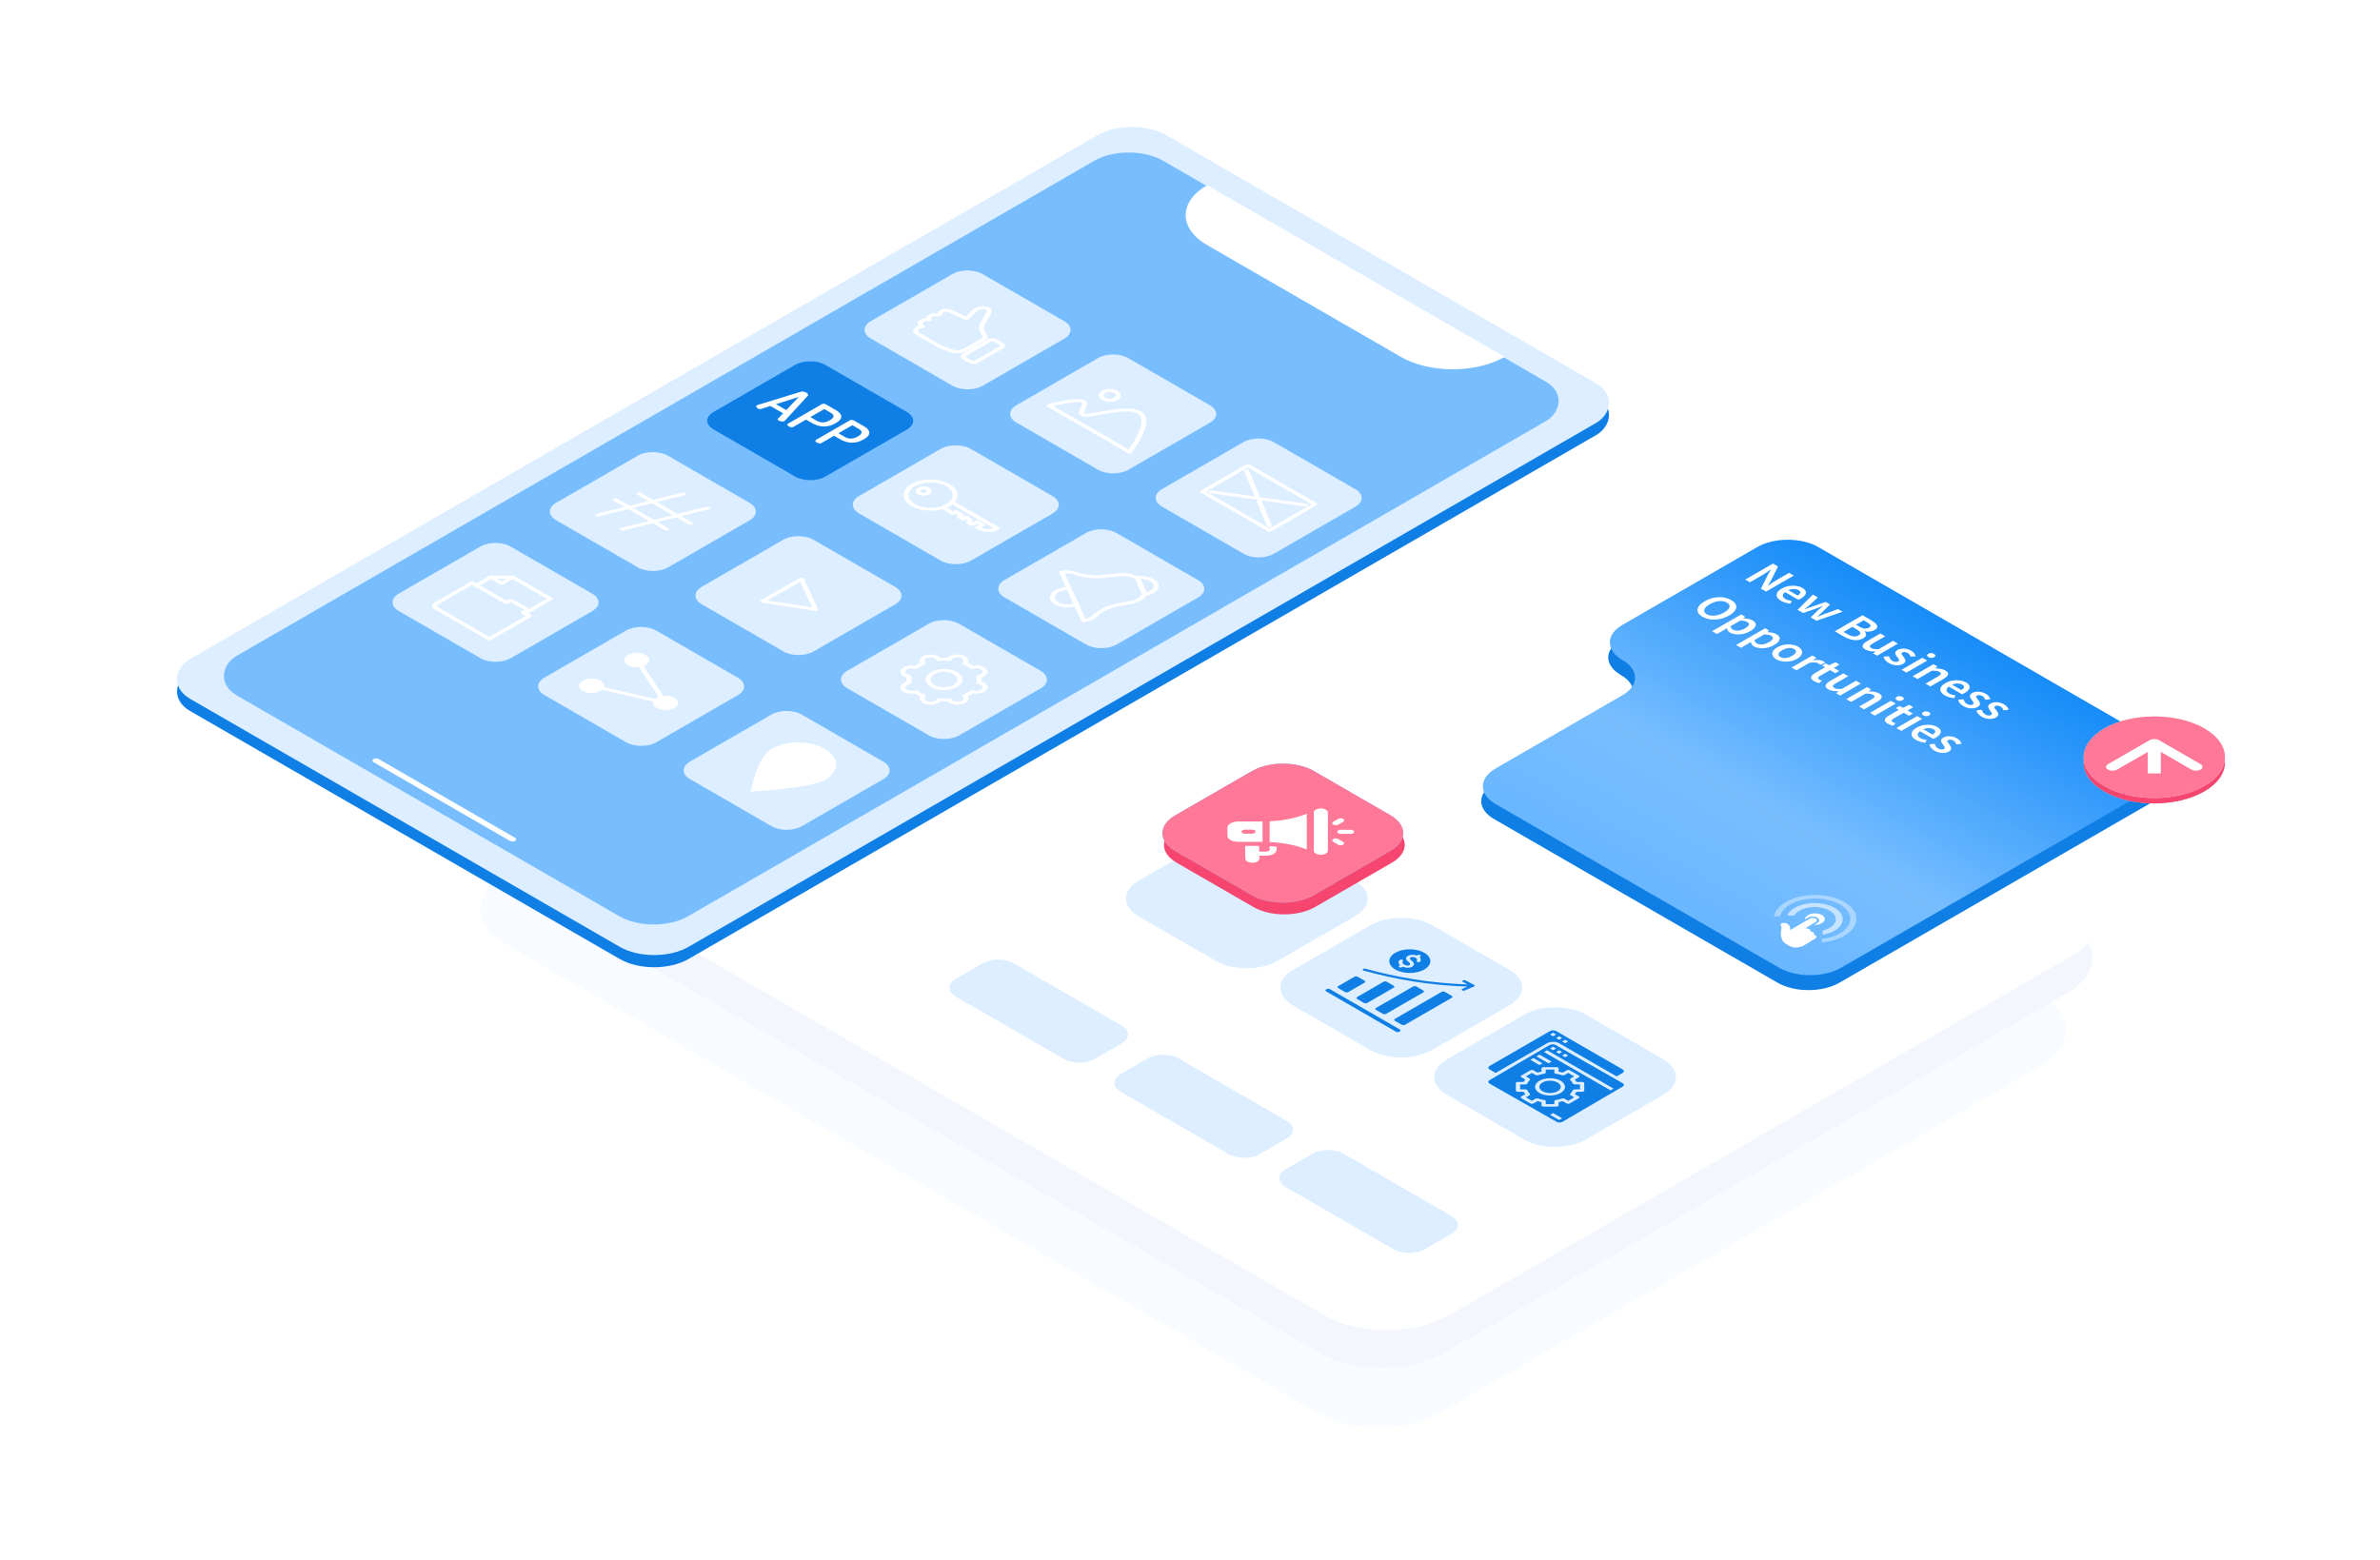 <?xml version="1.0" encoding="UTF-8"?> <svg xmlns="http://www.w3.org/2000/svg" width="360" height="236" viewBox="0 0 360 236" fill="none"><path d="M167.269 79.705C172.43 76.726 180.797 76.726 185.957 79.705L308.637 150.534C313.797 153.514 313.797 158.344 308.637 161.324L217.9 213.71C212.74 216.69 204.373 216.69 199.213 213.71L76.533 142.881C71.373 139.902 71.373 135.071 76.533 132.092L167.269 79.705Z" fill="#F8FBFF"></path><path d="M170.113 67.973C175.274 64.993 183.64 64.993 188.801 67.973L312.66 139.483C317.821 142.463 317.821 147.293 312.66 150.273L218.379 204.706C213.219 207.685 204.852 207.685 199.691 204.706L75.832 133.196C70.671 130.216 70.671 125.386 75.832 122.406L170.113 67.973Z" fill="#F3F7FD"></path><g filter="url(#filter0_d_15098_50932)"><path d="M170.84 58.295C176 55.316 184.367 55.316 189.527 58.295L313.387 129.805C318.548 132.785 318.547 137.615 313.387 140.595L219.106 195.028C213.945 198.008 205.578 198.008 200.418 195.028L76.558 123.518C71.398 120.538 71.398 115.708 76.558 112.728L170.84 58.295Z" fill="white"></path></g><g filter="url(#filter1_b_15098_50932)"><path d="M183.926 126.498C186.506 125.008 190.689 125.008 193.27 126.498L204.93 133.23C207.51 134.72 207.51 137.135 204.93 138.625L193.24 145.374C190.66 146.864 186.476 146.864 183.896 145.374L172.236 138.642C169.655 137.152 169.655 134.737 172.236 133.247L183.926 126.498Z" fill="#DCEEFF"></path></g><g filter="url(#filter2_b_15098_50932)"><path d="M148.652 145.733C149.942 144.989 152.034 144.989 153.324 145.733L169.657 155.163C170.947 155.908 170.947 157.116 169.657 157.86L165.584 160.212C164.294 160.957 162.202 160.957 160.912 160.212L144.58 150.782C143.29 150.037 143.29 148.83 144.58 148.085L148.652 145.733Z" fill="#DCEEFF"></path></g><g filter="url(#filter3_b_15098_50932)"><path d="M173.598 160.134C174.888 159.389 176.979 159.389 178.27 160.134L194.602 169.563C195.892 170.308 195.892 171.516 194.602 172.261L190.53 174.612C189.239 175.357 187.148 175.357 185.858 174.612L169.525 165.182C168.235 164.438 168.235 163.23 169.525 162.485L173.598 160.134Z" fill="#DCEEFF"></path></g><g filter="url(#filter4_b_15098_50932)"><path d="M198.551 174.54C199.841 173.795 201.933 173.795 203.223 174.54L219.555 183.97C220.845 184.715 220.845 185.922 219.555 186.667L215.483 189.018C214.193 189.763 212.101 189.763 210.811 189.018L194.478 179.589C193.188 178.844 193.188 177.636 194.478 176.891L198.551 174.54Z" fill="#DCEEFF"></path></g><g filter="url(#filter5_b_15098_50932)"><path d="M189.613 118.426C192.193 116.936 196.377 116.936 198.957 118.426L210.547 125.117C213.127 126.607 213.127 129.022 210.547 130.512L198.928 137.22C196.347 138.71 192.164 138.71 189.584 137.22L177.994 130.529C175.414 129.039 175.414 126.624 177.994 125.134L189.613 118.426Z" fill="#F6456F"></path></g><path fill-rule="evenodd" clip-rule="evenodd" d="M225.989 118.52C223.409 120.01 223.409 122.425 225.989 123.915L268.883 148.68C271.463 150.169 275.646 150.169 278.227 148.68L326.963 120.541C329.544 119.052 329.544 116.637 326.963 115.147L279.398 87.685C279.398 87.685 279.398 87.685 279.398 87.685C279.398 87.685 279.398 87.685 279.398 87.685L274.788 85.023C272.242 83.553 268.114 83.553 265.568 85.023L245.17 96.8C242.624 98.269 242.624 100.653 245.17 102.123C247.716 103.593 247.716 105.976 245.17 107.446L225.989 118.52Z" fill="#0F7FE5"></path><path fill-rule="evenodd" clip-rule="evenodd" d="M226.231 116.259C223.651 117.748 223.651 120.164 226.231 121.653L269.125 146.418C271.705 147.908 275.889 147.908 278.469 146.418L327.205 118.28C329.786 116.79 329.786 114.375 327.205 112.885L279.64 85.423C279.64 85.423 279.64 85.423 279.64 85.423C279.64 85.423 279.64 85.423 279.64 85.423L275.03 82.761C272.484 81.292 268.356 81.292 265.81 82.761L245.413 94.538C242.867 96.008 242.867 98.391 245.413 99.861C247.959 101.331 247.959 103.714 245.413 105.184L226.231 116.259Z" fill="url(#paint0_linear_15098_50932)"></path><path d="M333.413 119.745C329.236 122.157 322.469 122.159 318.298 119.751C314.127 117.343 314.131 113.436 318.308 111.025C322.485 108.613 329.252 108.61 333.423 111.018C337.594 113.427 337.589 117.334 333.413 119.745Z" fill="#D9D9D9"></path><path d="M333.413 119.745C329.236 122.157 322.469 122.159 318.298 119.751C314.127 117.343 314.131 113.436 318.308 111.025C322.485 108.613 329.252 108.61 333.423 111.018C337.594 113.427 337.589 117.334 333.413 119.745Z" fill="#F6456F"></path><path d="M333.413 118.925C329.236 121.336 322.469 121.339 318.298 118.931C314.127 116.523 314.132 112.616 318.308 110.204C322.485 107.793 329.252 107.79 333.423 110.198C337.594 112.606 337.589 116.513 333.413 118.925Z" fill="#D9D9D9"></path><path d="M333.413 118.925C329.236 121.336 322.469 121.339 318.298 118.931C314.127 116.523 314.132 112.616 318.308 110.204C322.485 107.793 329.252 107.79 333.423 110.198C337.594 112.606 337.589 116.513 333.413 118.925Z" fill="#FF7898"></path><path fill-rule="evenodd" clip-rule="evenodd" d="M318.851 115.62L325.162 111.976C325.549 111.753 326.177 111.752 326.564 111.976L332.866 115.615C333.253 115.838 333.253 116.2 332.865 116.424C332.478 116.647 331.851 116.648 331.464 116.424L326.852 113.762L326.848 117.016L324.866 117.017L324.87 113.762L320.251 116.429C319.864 116.652 319.236 116.653 318.85 116.429C318.463 116.206 318.463 115.844 318.851 115.62Z" fill="white"></path><g filter="url(#filter6_b_15098_50932)"><path d="M189.387 116.647C191.967 115.157 196.15 115.157 198.731 116.647L210.32 123.338C212.901 124.828 212.901 127.243 210.32 128.733L198.701 135.441C196.121 136.931 191.937 136.931 189.357 135.441L177.767 128.75C175.187 127.26 175.187 124.845 177.767 123.355L189.387 116.647Z" fill="#78BEFF"></path><path d="M189.387 116.647C191.967 115.157 196.15 115.157 198.731 116.647L210.32 123.338C212.901 124.828 212.901 127.243 210.32 128.733L198.701 135.441C196.121 136.931 191.937 136.931 189.357 135.441L177.767 128.75C175.187 127.26 175.187 124.845 177.767 123.355L189.387 116.647Z" fill="#FF7898"></path></g><g opacity="0.4"><path d="M275.566 142.121L275.553 142.461C275.551 142.525 275.652 142.578 275.764 142.565C277.036 142.421 278.205 142.053 279.115 141.49C281.478 140.034 281.349 137.739 278.828 136.379C278.657 136.286 278.471 136.196 278.28 136.114C275.957 135.111 272.675 135.179 270.474 136.275C269.277 136.869 268.533 137.679 268.336 138.552C268.321 138.618 268.418 138.674 268.532 138.668L269.118 138.639C269.2 138.635 269.267 138.599 269.279 138.552C269.449 137.915 269.959 137.323 270.764 136.855C272.717 135.719 275.897 135.639 278.004 136.677C280.339 137.819 280.505 139.851 278.435 141.126C277.695 141.583 276.743 141.891 275.705 142.026C275.623 142.036 275.564 142.077 275.564 142.125L275.566 142.121Z" fill="white"></path></g><g opacity="0.6"><path d="M275.687 140.865L275.674 141.27C275.669 141.354 275.815 141.412 275.949 141.384C276.567 141.253 277.121 141.042 277.581 140.759C278.953 139.913 279.113 138.614 277.962 137.666C277.628 137.389 277.188 137.153 276.69 136.977C274.98 136.377 272.74 136.556 271.371 137.401C270.911 137.683 270.586 138.017 270.399 138.383C270.359 138.463 270.468 138.541 270.612 138.535L271.313 138.5C271.389 138.496 271.457 138.466 271.484 138.424C271.631 138.199 271.852 137.994 272.138 137.817C273.055 137.251 274.5 137.075 275.736 137.379C276.426 137.548 277.001 137.86 277.338 138.244C277.941 138.936 277.734 139.78 276.814 140.345C276.529 140.522 276.188 140.661 275.811 140.762C275.739 140.78 275.689 140.82 275.689 140.866L275.687 140.865Z" fill="white"></path></g><path d="M273.341 142.754L274.538 142.017C274.62 141.967 274.874 141.789 274.71 141.605C274.633 141.518 274.507 141.468 274.373 141.439L274.351 141.426L274.343 141.422C274.45 141.306 274.443 141.19 274.309 141.09C274.15 140.969 273.966 140.929 273.832 140.921C273.912 140.78 273.838 140.645 273.607 140.541C273.436 140.462 273.242 140.442 273.058 140.456L274.079 139.827C274.278 139.703 274.475 139.576 274.681 139.457C274.872 139.315 274.858 139.111 274.632 138.981C274.505 138.908 274.317 138.871 274.138 138.876C273.949 138.882 273.817 138.95 273.691 139.023L273.184 139.315L271.785 140.126C271.733 140.147 270.784 140.724 270.784 140.724C270.781 140.628 270.779 140.521 270.782 140.419C270.792 140.184 270.566 139.901 270.351 139.754C270.236 139.676 270.122 139.634 270.013 139.628C269.978 139.625 269.939 139.625 269.904 139.625C269.663 139.629 269.385 139.693 269.333 139.823C269.313 139.88 269.335 139.939 269.365 140.002C269.399 140.085 269.493 140.206 269.471 140.353C269.433 140.601 269.363 141.163 269.36 141.483C269.385 141.535 269.392 141.671 269.419 141.718C269.489 141.876 269.533 142.013 269.528 142.073C269.526 142.121 269.645 142.31 269.645 142.31C269.719 142.476 269.952 142.72 270.339 142.929C270.726 143.138 271.054 143.341 271.528 143.348L271.54 143.355L271.562 143.348C272.054 143.351 272.528 143.246 272.879 143.032C272.966 142.979 273.281 142.786 273.341 142.748L273.341 142.754Z" fill="white"></path><path d="M275.553 138.413C274.958 138.093 274.022 138.109 273.463 138.454C273.162 138.639 273 138.862 273.023 139.09L273.462 138.836C273.631 138.738 273.845 138.684 274.063 138.669C274.356 138.652 274.659 138.706 274.882 138.835C275.217 139.028 275.264 139.325 275.028 139.547C274.986 139.586 274.939 139.622 274.881 139.655L274.422 139.92C274.859 139.943 275.278 139.827 275.614 139.622C276.17 139.277 276.144 138.737 275.546 138.415L275.553 138.413Z" fill="white"></path><g filter="url(#filter7_b_15098_50932)"><path d="M230.566 153.516C233.147 152.026 237.33 152.026 239.91 153.516L251.571 160.248C254.151 161.738 254.151 164.153 251.571 165.643L239.881 172.392C237.3 173.882 233.117 173.882 230.537 172.392L218.876 165.66C216.296 164.17 216.296 161.755 218.876 160.265L230.566 153.516Z" fill="#DCEEFF"></path></g><g filter="url(#filter8_b_15098_50932)"><path d="M207.293 139.984C209.873 138.495 214.057 138.495 216.637 139.984L228.297 146.717C230.878 148.206 230.878 150.622 228.297 152.111L216.607 158.861C214.027 160.35 209.844 160.35 207.263 158.861L195.603 152.128C193.023 150.639 193.023 148.223 195.603 146.734L207.293 139.984Z" fill="#DCEEFF"></path></g><path d="M263.984 87.686L268.18 85.263L268.944 85.704L267.892 87.823L267.429 88.587L267.455 88.602C267.652 88.468 267.864 88.321 268.09 88.161C268.321 88.002 268.555 87.856 268.79 87.72L270.612 86.668L271.324 87.079L267.128 89.502L266.364 89.061L267.417 86.942L267.879 86.179L267.853 86.164C267.648 86.302 267.434 86.448 267.211 86.601C266.993 86.757 266.766 86.902 266.531 87.038L264.696 88.098L263.984 87.686Z" fill="white"></path><path d="M269.401 90.903C269.11 90.735 268.911 90.546 268.804 90.336C268.702 90.124 268.704 89.908 268.811 89.688C268.922 89.466 269.151 89.254 269.497 89.054C269.84 88.857 270.203 88.726 270.588 88.662C270.977 88.6 271.35 88.595 271.705 88.647C272.06 88.699 272.359 88.795 272.603 88.936C272.89 89.101 273.065 89.277 273.129 89.462C273.198 89.645 273.168 89.83 273.039 90.018C272.915 90.203 272.706 90.381 272.411 90.551C272.257 90.64 272.126 90.703 272.019 90.74L270.017 89.584C269.773 89.764 269.658 89.947 269.671 90.132C269.683 90.318 269.816 90.483 270.068 90.629C270.205 90.708 270.351 90.77 270.505 90.814C270.667 90.859 270.843 90.893 271.031 90.918L270.819 91.329C270.571 91.299 270.323 91.25 270.075 91.181C269.827 91.112 269.602 91.019 269.401 90.903ZM270.511 89.291L271.91 90.099C272.154 89.958 272.291 89.817 272.321 89.677C272.355 89.534 272.265 89.4 272.051 89.277C271.867 89.171 271.634 89.115 271.352 89.11C271.078 89.105 270.798 89.165 270.511 89.291Z" fill="white"></path><path d="M271.903 92.258L274.219 89.958L274.963 90.388L273.706 91.551C273.59 91.657 273.468 91.759 273.34 91.858C273.216 91.96 273.092 92.063 272.968 92.169L272.993 92.184C273.177 92.113 273.359 92.042 273.539 91.973C273.727 91.904 273.913 91.838 274.097 91.777L276.144 91.069L276.818 91.458L275.599 92.644C275.487 92.752 275.374 92.86 275.258 92.966C275.143 93.072 275.025 93.18 274.906 93.288L274.931 93.303C275.115 93.231 275.295 93.16 275.47 93.088C275.646 93.017 275.823 92.946 276.003 92.877L278.018 92.151L278.711 92.551L274.758 93.907L273.879 93.399L274.983 92.34C275.098 92.234 275.214 92.13 275.329 92.029C275.449 91.925 275.575 91.815 275.708 91.699L275.682 91.684C275.485 91.763 275.297 91.837 275.117 91.906C274.938 91.976 274.756 92.043 274.572 92.11L272.75 92.747L271.903 92.258Z" fill="white"></path><path d="M277.532 95.508L281.728 93.085L283.069 93.86C283.36 94.028 283.585 94.194 283.743 94.36C283.906 94.528 283.974 94.693 283.948 94.856C283.931 95.019 283.794 95.175 283.538 95.323C283.341 95.437 283.103 95.514 282.825 95.556C282.552 95.596 282.291 95.581 282.043 95.512L282.017 95.527C282.197 95.69 282.278 95.863 282.261 96.046C282.252 96.228 282.107 96.401 281.824 96.564C281.546 96.725 281.245 96.817 280.92 96.842C280.599 96.869 280.272 96.838 279.938 96.749C279.608 96.658 279.29 96.523 278.982 96.346L277.532 95.508ZM280.74 94.515L281.273 94.823C281.563 94.991 281.829 95.082 282.068 95.097C282.308 95.112 282.517 95.067 282.697 94.964C282.902 94.845 282.979 94.722 282.928 94.593C282.877 94.465 282.714 94.322 282.44 94.163L281.895 93.849L280.74 94.515ZM278.853 95.605L279.482 95.968C279.79 96.145 280.083 96.251 280.361 96.283C280.644 96.312 280.903 96.259 281.138 96.123C281.36 95.995 281.439 95.855 281.375 95.705C281.315 95.552 281.127 95.384 280.811 95.201L280.182 94.838L278.853 95.605Z" fill="white"></path><path d="M282.156 98.267C281.818 98.072 281.681 97.867 281.745 97.652C281.81 97.437 282.041 97.215 282.438 96.985L284.415 95.844L285.153 96.27L283.273 97.356C283.012 97.506 282.866 97.635 282.836 97.741C282.806 97.847 282.877 97.95 283.048 98.049C283.185 98.128 283.339 98.177 283.51 98.197C283.685 98.219 283.91 98.22 284.184 98.2L286.34 96.956L287.078 97.382L283.927 99.201L283.324 98.853L283.728 98.552L283.709 98.541C283.409 98.556 283.129 98.545 282.868 98.508C282.607 98.471 282.37 98.391 282.156 98.267Z" fill="white"></path><path d="M285.664 100.292C285.45 100.169 285.277 100.022 285.144 99.852C285.016 99.679 284.937 99.512 284.907 99.351L285.728 99.277C285.762 99.421 285.818 99.551 285.895 99.67C285.972 99.788 286.089 99.894 286.248 99.985C286.419 100.084 286.581 100.136 286.735 100.14C286.889 100.145 287.02 100.117 287.127 100.055C287.217 100.003 287.255 99.942 287.242 99.87C287.238 99.798 287.206 99.721 287.146 99.637C287.09 99.55 287.028 99.463 286.96 99.374C286.874 99.265 286.8 99.15 286.735 99.029C286.68 98.908 286.667 98.79 286.697 98.673C286.731 98.555 286.836 98.445 287.011 98.344C287.289 98.183 287.619 98.112 288 98.129C288.38 98.146 288.746 98.256 289.097 98.459C289.319 98.587 289.48 98.724 289.578 98.87C289.676 99.016 289.741 99.154 289.771 99.285L288.981 99.348C288.951 99.237 288.902 99.134 288.834 99.04C288.774 98.946 288.682 98.864 288.558 98.792C288.4 98.701 288.248 98.652 288.102 98.647C287.961 98.64 287.841 98.665 287.743 98.722C287.619 98.793 287.589 98.885 287.653 98.996C287.717 99.107 287.805 99.229 287.916 99.362C288.01 99.476 288.087 99.595 288.147 99.718C288.211 99.839 288.228 99.96 288.198 100.081C288.173 100.205 288.062 100.323 287.865 100.437C287.595 100.592 287.259 100.665 286.857 100.655C286.46 100.643 286.062 100.522 285.664 100.292Z" fill="white"></path><path d="M287.625 101.336L290.776 99.517L291.514 99.943L288.363 101.762L287.625 101.336ZM291.7 99.413C291.567 99.337 291.499 99.252 291.495 99.161C291.49 99.07 291.552 98.987 291.681 98.913C291.805 98.841 291.946 98.807 292.104 98.809C292.262 98.812 292.408 98.851 292.54 98.928C292.673 99.004 292.742 99.088 292.746 99.18C292.75 99.271 292.69 99.353 292.566 99.424C292.438 99.498 292.294 99.534 292.136 99.532C291.978 99.529 291.832 99.49 291.7 99.413Z" fill="white"></path><path d="M289.305 102.305L292.455 100.486L293.065 100.838L292.693 101.113L292.718 101.127C292.996 101.13 293.268 101.151 293.533 101.19C293.798 101.23 294.038 101.311 294.252 101.435C294.59 101.63 294.727 101.835 294.663 102.05C294.598 102.265 294.367 102.487 293.97 102.717L291.993 103.858L291.255 103.432L293.135 102.346C293.396 102.196 293.542 102.067 293.572 101.961C293.602 101.855 293.529 101.751 293.354 101.65C293.217 101.571 293.061 101.52 292.885 101.498C292.718 101.476 292.504 101.463 292.243 101.461L290.043 102.731L289.305 102.305Z" fill="white"></path><path d="M294.166 105.201C293.875 105.033 293.676 104.844 293.569 104.634C293.466 104.422 293.468 104.206 293.575 103.986C293.687 103.763 293.915 103.552 294.262 103.352C294.604 103.155 294.968 103.024 295.353 102.96C295.742 102.898 296.114 102.893 296.469 102.945C296.824 102.997 297.124 103.093 297.368 103.234C297.654 103.399 297.83 103.575 297.894 103.76C297.962 103.943 297.932 104.128 297.804 104.316C297.68 104.501 297.47 104.679 297.175 104.849C297.021 104.938 296.891 105.001 296.784 105.038L294.782 103.882C294.538 104.062 294.422 104.245 294.435 104.43C294.448 104.616 294.581 104.781 294.833 104.927C294.97 105.006 295.115 105.068 295.269 105.112C295.432 105.156 295.607 105.191 295.796 105.216L295.584 105.627C295.336 105.597 295.088 105.548 294.84 105.479C294.591 105.41 294.367 105.317 294.166 105.201ZM295.276 103.589L296.675 104.397C296.919 104.256 297.055 104.115 297.085 103.975C297.12 103.831 297.03 103.698 296.816 103.575C296.632 103.468 296.399 103.413 296.116 103.408C295.843 103.403 295.562 103.463 295.276 103.589Z" fill="white"></path><path d="M296.95 106.808C296.736 106.685 296.562 106.538 296.43 106.367C296.301 106.194 296.222 106.028 296.192 105.867L297.014 105.793C297.048 105.936 297.104 106.067 297.181 106.186C297.258 106.304 297.375 106.409 297.533 106.501C297.705 106.599 297.867 106.651 298.021 106.656C298.175 106.661 298.306 106.633 298.413 106.571C298.502 106.519 298.541 106.457 298.528 106.386C298.524 106.314 298.492 106.236 298.432 106.152C298.376 106.066 298.314 105.978 298.246 105.889C298.16 105.781 298.085 105.666 298.021 105.545C297.966 105.424 297.953 105.305 297.983 105.189C298.017 105.071 298.122 104.961 298.297 104.859C298.575 104.699 298.905 104.627 299.285 104.645C299.666 104.662 300.032 104.772 300.383 104.974C300.605 105.103 300.765 105.24 300.864 105.386C300.962 105.531 301.026 105.67 301.056 105.8L300.267 105.863C300.237 105.752 300.188 105.65 300.119 105.556C300.06 105.462 299.968 105.379 299.844 105.308C299.685 105.216 299.533 105.168 299.388 105.163C299.247 105.156 299.127 105.181 299.029 105.237C298.905 105.309 298.875 105.4 298.939 105.512C299.003 105.623 299.091 105.745 299.202 105.878C299.296 105.992 299.373 106.11 299.433 106.234C299.497 106.355 299.514 106.476 299.484 106.597C299.459 106.72 299.347 106.839 299.151 106.953C298.881 107.108 298.545 107.181 298.143 107.171C297.745 107.159 297.347 107.038 296.95 106.808Z" fill="white"></path><path d="M299.713 108.404C299.499 108.28 299.326 108.133 299.193 107.963C299.065 107.79 298.986 107.623 298.956 107.463L299.777 107.389C299.811 107.532 299.867 107.663 299.944 107.781C300.021 107.9 300.139 108.005 300.297 108.096C300.468 108.195 300.631 108.247 300.785 108.252C300.939 108.257 301.069 108.228 301.176 108.167C301.266 108.115 301.304 108.053 301.292 107.981C301.287 107.91 301.255 107.832 301.195 107.748C301.14 107.661 301.078 107.574 301.009 107.485C300.924 107.376 300.849 107.261 300.785 107.14C300.729 107.019 300.716 106.901 300.746 106.785C300.78 106.666 300.885 106.556 301.061 106.455C301.339 106.294 301.668 106.223 302.049 106.24C302.429 106.257 302.795 106.367 303.146 106.57C303.368 106.698 303.529 106.835 303.627 106.981C303.726 107.127 303.79 107.265 303.82 107.396L303.031 107.459C303.001 107.348 302.951 107.245 302.883 107.151C302.823 107.058 302.731 106.975 302.607 106.903C302.449 106.812 302.297 106.764 302.151 106.759C302.01 106.751 301.89 106.776 301.792 106.833C301.668 106.904 301.638 106.996 301.702 107.107C301.766 107.218 301.854 107.34 301.965 107.474C302.059 107.587 302.136 107.706 302.196 107.829C302.26 107.95 302.278 108.071 302.248 108.192C302.222 108.316 302.111 108.435 301.914 108.548C301.644 108.704 301.309 108.777 300.907 108.767C300.509 108.754 300.111 108.633 299.713 108.404Z" fill="white"></path><path d="M257.516 93.303C257.152 93.093 256.919 92.857 256.816 92.595C256.718 92.331 256.752 92.059 256.919 91.78C257.094 91.501 257.409 91.231 257.862 90.969C258.316 90.707 258.78 90.528 259.255 90.432C259.734 90.338 260.198 90.322 260.647 90.383C261.096 90.445 261.503 90.581 261.866 90.791C262.234 91.003 262.471 91.239 262.578 91.499C262.685 91.758 262.655 92.025 262.489 92.299C262.326 92.575 262.018 92.845 261.565 93.106C261.111 93.368 260.641 93.549 260.153 93.647C259.674 93.746 259.205 93.767 258.748 93.71C258.294 93.651 257.883 93.515 257.516 93.303ZM258.164 92.929C258.493 93.119 258.895 93.19 259.37 93.144C259.849 93.094 260.324 92.933 260.795 92.662C261.265 92.39 261.535 92.121 261.603 91.854C261.676 91.585 261.547 91.355 261.218 91.165C260.889 90.975 260.491 90.901 260.025 90.943C259.563 90.982 259.096 91.138 258.626 91.41C258.155 91.681 257.877 91.956 257.792 92.232C257.71 92.506 257.834 92.738 258.164 92.929Z" fill="white"></path><path d="M258.978 95.495L263.373 92.958L263.983 93.309L263.7 93.532L263.726 93.547C263.97 93.559 264.214 93.589 264.457 93.635C264.706 93.685 264.915 93.759 265.086 93.858C265.48 94.085 265.638 94.344 265.561 94.636C265.488 94.93 265.208 95.218 264.721 95.499C264.361 95.707 263.989 95.847 263.604 95.921C263.223 95.993 262.864 96.008 262.526 95.966C262.192 95.926 261.908 95.839 261.673 95.703C261.536 95.624 261.429 95.527 261.352 95.414C261.279 95.298 261.232 95.172 261.211 95.036L260.704 95.351L259.715 95.921L258.978 95.495ZM262.128 95.262C262.338 95.383 262.605 95.431 262.93 95.406C263.255 95.382 263.595 95.267 263.951 95.062C264.267 94.879 264.46 94.706 264.528 94.543C264.596 94.38 264.511 94.23 264.271 94.091C264.049 93.963 263.7 93.897 263.225 93.895L261.756 94.743C261.777 94.864 261.82 94.968 261.884 95.055C261.953 95.138 262.034 95.208 262.128 95.262Z" fill="white"></path><path d="M262.599 97.587L266.995 95.049L267.605 95.401L267.322 95.623L267.348 95.638C267.592 95.65 267.836 95.68 268.079 95.727C268.328 95.776 268.537 95.85 268.708 95.949C269.102 96.176 269.26 96.436 269.183 96.727C269.11 97.021 268.83 97.309 268.342 97.59C267.983 97.798 267.611 97.938 267.226 98.013C266.845 98.084 266.486 98.099 266.148 98.057C265.814 98.017 265.53 97.93 265.295 97.794C265.158 97.715 265.051 97.619 264.974 97.505C264.901 97.389 264.854 97.263 264.833 97.127L264.326 97.442L263.337 98.013L262.599 97.587ZM265.75 97.353C265.96 97.474 266.227 97.522 266.552 97.498C266.877 97.473 267.217 97.358 267.572 97.153C267.889 96.97 268.082 96.797 268.15 96.634C268.218 96.471 268.133 96.321 267.893 96.182C267.671 96.054 267.322 95.989 266.847 95.986L265.378 96.834C265.399 96.955 265.442 97.059 265.506 97.146C265.575 97.23 265.656 97.299 265.75 97.353Z" fill="white"></path><path d="M268.679 99.748C268.418 99.597 268.238 99.419 268.14 99.215C268.046 99.007 268.05 98.792 268.153 98.57C268.26 98.345 268.487 98.133 268.833 97.933C269.184 97.73 269.552 97.599 269.937 97.54C270.326 97.478 270.698 97.476 271.053 97.533C271.413 97.587 271.723 97.689 271.984 97.84C272.249 97.993 272.429 98.174 272.523 98.381C272.621 98.586 272.617 98.801 272.51 99.026C272.407 99.248 272.18 99.46 271.83 99.663C271.483 99.863 271.115 99.994 270.726 100.055C270.341 100.115 269.969 100.117 269.609 100.063C269.254 100.006 268.944 99.901 268.679 99.748ZM269.282 99.4C269.513 99.533 269.791 99.582 270.116 99.548C270.442 99.513 270.76 99.406 271.073 99.226C271.389 99.043 271.577 98.858 271.637 98.67C271.697 98.482 271.612 98.322 271.381 98.188C271.15 98.055 270.871 98.005 270.546 98.04C270.226 98.077 269.907 98.187 269.59 98.37C269.278 98.55 269.09 98.733 269.026 98.918C268.966 99.106 269.051 99.266 269.282 99.4Z" fill="white"></path><path d="M270.988 100.992L274.139 99.173L274.748 99.525L274.241 99.877L274.267 99.892C274.584 99.838 274.874 99.825 275.14 99.855C275.409 99.882 275.627 99.944 275.794 100.04C275.944 100.126 276.042 100.208 276.089 100.285L275.319 100.581C275.281 100.539 275.242 100.502 275.204 100.47C275.165 100.438 275.112 100.402 275.043 100.362C274.919 100.291 274.74 100.244 274.504 100.222C274.273 100.197 273.989 100.225 273.651 100.307L271.726 101.418L270.988 100.992Z" fill="white"></path><path d="M274.415 103.06C274.051 102.85 273.897 102.64 273.953 102.43C274.017 102.22 274.218 102.017 274.556 101.822L276.058 100.955L275.608 100.696L276.16 100.377L276.68 100.64L277.63 100.196L278.246 100.551L277.386 101.048L278.188 101.511L277.604 101.848L276.802 101.385L275.3 102.252C274.932 102.464 274.896 102.656 275.191 102.826C275.247 102.858 275.311 102.888 275.384 102.915C275.461 102.94 275.529 102.96 275.589 102.974L275.172 103.363C275.057 103.331 274.932 103.289 274.8 103.237C274.667 103.19 274.539 103.131 274.415 103.06Z" fill="white"></path><path d="M276.56 104.298C276.222 104.103 276.085 103.898 276.149 103.683C276.214 103.468 276.445 103.246 276.842 103.016L278.819 101.875L279.557 102.301L277.677 103.387C277.416 103.537 277.27 103.666 277.24 103.772C277.21 103.878 277.281 103.981 277.452 104.08C277.589 104.159 277.743 104.208 277.914 104.228C278.089 104.25 278.314 104.251 278.588 104.231L280.744 102.987L281.482 103.413L278.331 105.232L277.728 104.883L278.132 104.583L278.113 104.572C277.814 104.587 277.533 104.576 277.272 104.539C277.011 104.502 276.774 104.422 276.56 104.298Z" fill="white"></path><path d="M279.266 105.771L282.416 103.952L283.026 104.304L282.654 104.578L282.68 104.593C282.958 104.596 283.229 104.617 283.495 104.656C283.76 104.696 283.999 104.777 284.213 104.901C284.551 105.096 284.688 105.301 284.624 105.516C284.56 105.731 284.329 105.953 283.931 106.183L281.954 107.324L281.217 106.898L283.097 105.812C283.358 105.661 283.503 105.533 283.533 105.427C283.563 105.321 283.49 105.217 283.315 105.116C283.178 105.037 283.022 104.986 282.846 104.964C282.68 104.942 282.466 104.929 282.205 104.927L280.004 106.197L279.266 105.771Z" fill="white"></path><path d="M282.856 107.844L286.007 106.025L286.745 106.451L283.594 108.27L282.856 107.844ZM286.931 105.922C286.799 105.845 286.73 105.761 286.726 105.67C286.722 105.578 286.784 105.496 286.912 105.422C287.036 105.35 287.177 105.315 287.335 105.318C287.494 105.32 287.639 105.36 287.772 105.436C287.904 105.513 287.973 105.597 287.977 105.688C287.981 105.78 287.921 105.861 287.797 105.933C287.669 106.007 287.526 106.043 287.367 106.04C287.209 106.038 287.064 105.998 286.931 105.922Z" fill="white"></path><path d="M285.569 109.499C285.205 109.289 285.051 109.08 285.107 108.87C285.171 108.66 285.372 108.457 285.71 108.262L287.212 107.395L286.763 107.136L287.314 106.817L287.834 107.08L288.784 106.636L289.4 106.991L288.54 107.488L289.342 107.951L288.758 108.288L287.956 107.825L286.454 108.692C286.087 108.904 286.05 109.096 286.345 109.266C286.401 109.298 286.465 109.328 286.538 109.355C286.615 109.38 286.683 109.399 286.743 109.414L286.326 109.803C286.211 109.771 286.087 109.729 285.954 109.677C285.821 109.63 285.693 109.571 285.569 109.499Z" fill="white"></path><path d="M286.854 110.153L290.005 108.334L290.743 108.76L287.592 110.579L286.854 110.153ZM290.929 108.23C290.796 108.153 290.728 108.069 290.724 107.978C290.719 107.887 290.782 107.804 290.91 107.73C291.034 107.658 291.175 107.624 291.333 107.626C291.492 107.628 291.637 107.668 291.77 107.745C291.902 107.821 291.971 107.905 291.975 107.996C291.979 108.088 291.919 108.169 291.795 108.241C291.667 108.315 291.524 108.351 291.365 108.348C291.207 108.346 291.062 108.306 290.929 108.23Z" fill="white"></path><path d="M289.804 111.945C289.513 111.777 289.315 111.588 289.208 111.378C289.105 111.165 289.107 110.949 289.214 110.73C289.325 110.507 289.554 110.296 289.901 110.096C290.243 109.898 290.606 109.768 290.991 109.703C291.381 109.642 291.753 109.637 292.108 109.689C292.463 109.74 292.762 109.837 293.006 109.977C293.293 110.143 293.468 110.318 293.532 110.504C293.601 110.686 293.571 110.872 293.443 111.059C293.319 111.244 293.109 111.422 292.814 111.593C292.66 111.682 292.529 111.745 292.422 111.782L290.42 110.626C290.177 110.806 290.061 110.989 290.074 111.174C290.087 111.359 290.219 111.525 290.472 111.671C290.609 111.75 290.754 111.811 290.908 111.856C291.071 111.9 291.246 111.935 291.434 111.959L291.222 112.371C290.974 112.341 290.726 112.292 290.478 112.223C290.23 112.153 290.005 112.061 289.804 111.945ZM290.914 110.333L292.313 111.141C292.557 111 292.694 110.859 292.724 110.718C292.758 110.575 292.668 110.442 292.454 110.318C292.271 110.212 292.037 110.157 291.755 110.152C291.481 110.147 291.201 110.207 290.914 110.333Z" fill="white"></path><path d="M292.588 113.552C292.374 113.428 292.201 113.281 292.068 113.111C291.94 112.938 291.861 112.771 291.831 112.611L292.652 112.537C292.687 112.68 292.742 112.811 292.819 112.93C292.896 113.048 293.014 113.153 293.172 113.244C293.343 113.343 293.506 113.395 293.66 113.4C293.814 113.405 293.944 113.377 294.051 113.315C294.141 113.263 294.18 113.201 294.167 113.13C294.162 113.058 294.13 112.98 294.07 112.896C294.015 112.81 293.953 112.722 293.884 112.633C293.799 112.524 293.724 112.41 293.66 112.289C293.604 112.168 293.591 112.049 293.621 111.933C293.655 111.814 293.76 111.704 293.936 111.603C294.214 111.443 294.543 111.371 294.924 111.388C295.305 111.406 295.67 111.516 296.021 111.718C296.244 111.847 296.404 111.984 296.502 112.129C296.601 112.275 296.665 112.413 296.695 112.544L295.906 112.607C295.876 112.496 295.826 112.394 295.758 112.3C295.698 112.206 295.606 112.123 295.482 112.052C295.324 111.96 295.172 111.912 295.027 111.907C294.885 111.9 294.766 111.924 294.667 111.981C294.543 112.053 294.513 112.144 294.577 112.255C294.642 112.366 294.729 112.489 294.84 112.622C294.935 112.736 295.012 112.854 295.071 112.978C295.136 113.099 295.153 113.22 295.123 113.341C295.097 113.464 294.986 113.583 294.789 113.696C294.52 113.852 294.184 113.925 293.782 113.915C293.384 113.903 292.986 113.782 292.588 113.552Z" fill="white"></path><g filter="url(#filter9_b_15098_50932)"><rect width="87.072" height="170.52" rx="6" transform="matrix(0.866 0.5 -0.866 0.5 171.211 19.297)" fill="#0F7FE5"></rect></g><g filter="url(#filter10_b_15098_50932)"><rect width="87.072" height="170.52" rx="6" transform="matrix(0.866 0.5 -0.866 0.5 171.211 17.455)" fill="#DCEEFF"></rect></g><g filter="url(#filter11_b_15098_50932)"><rect width="78.823" height="161.788" rx="6" transform="matrix(0.866 0.5 -0.866 0.5 170.734 21.318)" fill="#78BEFF"></rect></g><g filter="url(#filter12_b_15098_50932)"><path d="M227.59 53.992C223.256 56.495 216.229 56.495 211.894 53.992L182.597 37.078C178.263 34.575 178.263 30.518 182.597 28.016L227.59 53.992Z" fill="white"></path></g><rect width="24.747" height="0.919" rx="0.46" transform="matrix(0.866 0.5 -0.866 0.5 56.883 114.611)" fill="white"></rect><path d="M183.008 61.31L170.656 54.179C169.392 53.449 167.343 53.449 166.079 54.179L153.749 61.297C152.485 62.027 152.485 63.21 153.749 63.94L166.101 71.072C167.365 71.801 169.414 71.801 170.678 71.072L183.008 63.953C184.272 63.223 184.272 62.04 183.008 61.31Z" fill="#DCEEFF"></path><path d="M170.558 68.551C170.53 68.535 170.505 68.515 170.488 68.495C169.981 68.128 163.005 64.143 158.378 61.519L158.375 61.517C158.289 61.467 158.25 61.396 158.271 61.327C158.293 61.257 158.372 61.197 158.484 61.167C159.553 60.888 163.115 60.016 164.075 60.571C164.667 60.913 164.41 61.407 164.181 61.844C164.018 62.157 163.85 62.48 164.076 62.611C164.298 62.676 165.427 62.472 166.253 62.323C168.337 61.947 171.192 61.431 172.652 62.274C174.866 63.552 171.549 67.985 171.164 68.486C171.144 68.51 171.119 68.532 171.086 68.551C170.958 68.625 170.758 68.636 170.609 68.577C170.59 68.569 170.571 68.561 170.555 68.551L170.558 68.551ZM170.488 68.301C170.473 68.319 170.462 68.337 170.456 68.354C170.461 68.339 170.469 68.325 170.48 68.311C170.482 68.307 170.485 68.304 170.487 68.301L170.488 68.301ZM163.547 60.876C163.18 60.665 161.151 60.982 159.297 61.434C160.221 61.958 162.619 63.322 164.995 64.68C168.545 66.711 170.063 67.592 170.712 67.999C171.771 66.527 173.581 63.42 172.125 62.579C170.985 61.921 168.38 62.392 166.479 62.735C164.99 63.004 164.008 63.182 163.549 62.917C163.006 62.603 163.25 62.133 163.466 61.719C163.682 61.306 163.804 61.024 163.547 60.876L163.547 60.876Z" fill="white"></path><path d="M166.687 60.499C166.035 60.123 166.035 59.511 166.686 59.135C167.337 58.759 168.397 58.759 169.049 59.135C169.7 59.512 169.701 60.123 169.05 60.499C168.399 60.875 167.339 60.875 166.687 60.499ZM168.519 59.441C168.159 59.233 167.575 59.233 167.215 59.44C166.856 59.648 166.857 59.985 167.217 60.193C167.577 60.401 168.161 60.401 168.521 60.194C168.88 59.986 168.879 59.649 168.519 59.441Z" fill="white"></path><path d="M160.985 48.597L148.632 41.466C147.368 40.736 145.319 40.736 144.055 41.466L131.725 48.584C130.461 49.314 130.461 50.497 131.725 51.227L144.078 58.359C145.342 59.089 147.391 59.089 148.655 58.359L160.985 51.24C162.249 50.51 162.249 49.327 160.985 48.597Z" fill="#DCEEFF"></path><path d="M138.545 50.649C138.269 50.489 138.113 50.269 138.118 50.043C138.123 49.821 138.277 49.615 138.555 49.464C138.674 49.399 138.811 49.347 138.96 49.31C138.701 49.007 138.777 48.636 139.182 48.386C139.43 48.232 139.761 48.143 140.11 48.128C140.145 47.929 140.306 47.737 140.577 47.587C140.894 47.41 141.318 47.356 141.785 47.43C141.813 47.297 141.915 47.13 142.194 46.958C142.739 46.645 143.439 46.652 144.124 46.971C144.758 47.267 145.618 47.665 146.089 47.883L146.945 47.014C147.434 46.516 148.479 46.146 149.313 46.418C150.454 46.792 149.903 47.541 149.684 47.834L149.009 48.978C148.702 49.509 148.865 50.123 149.185 50.456C149.531 50.816 149.422 51.269 148.919 51.557L146.266 53.079C145.787 53.354 145.104 53.483 144.436 53.426C144.408 53.424 144.38 53.42 144.354 53.414C143.24 53.162 142.248 52.786 141.403 52.298L141.389 52.29C141.389 52.29 139.449 51.168 138.548 50.65L138.546 50.649L138.545 50.649ZM149.11 46.864C149.06 46.835 149.003 46.813 148.945 46.794C148.55 46.666 147.897 46.922 147.596 47.227L146.521 48.317C146.466 48.371 146.373 48.41 146.266 48.422C146.158 48.434 146.047 48.418 145.961 48.379C145.961 48.379 144.571 47.735 143.652 47.307C143.097 47.048 142.84 47.196 142.731 47.258C142.592 47.344 142.519 47.434 142.525 47.519C142.533 47.639 142.437 47.751 142.27 47.821C142.1 47.892 141.882 47.908 141.687 47.865C141.304 47.782 141.153 47.866 141.096 47.898C140.887 48.014 140.805 48.167 140.875 48.306C140.913 48.382 140.876 48.464 140.779 48.52C140.682 48.576 140.541 48.596 140.41 48.574C140.165 48.532 139.903 48.573 139.728 48.681C139.505 48.819 139.499 49.038 139.714 49.192L139.786 49.244C139.894 49.32 139.918 49.423 139.852 49.513C139.785 49.603 139.638 49.666 139.468 49.674C139.316 49.682 139.178 49.717 139.068 49.777C138.94 49.847 138.868 49.943 138.866 50.047C138.863 50.157 138.939 50.264 139.074 50.342L139.075 50.343C139.978 50.861 141.918 51.985 141.918 51.985C142.681 52.425 143.579 52.77 144.584 53.002C145.006 53.03 145.434 52.945 145.736 52.772L148.389 51.251C148.655 51.098 148.712 50.858 148.528 50.666C148.141 50.264 147.903 49.521 148.296 48.839L148.978 47.685C148.981 47.68 148.984 47.674 148.989 47.669C149.366 47.167 149.29 46.969 149.107 46.863L149.11 46.864Z" fill="white"></path><path d="M146.532 54.87L146.527 54.867L145.61 54.331C145.421 54.22 145.318 54.074 145.319 53.919C145.321 53.763 145.428 53.618 145.619 53.508L149.393 51.356C149.584 51.247 149.837 51.187 150.107 51.188C150.376 51.189 150.633 51.248 150.818 51.361L151.734 51.896C151.923 52.008 152.026 52.154 152.024 52.309C152.023 52.465 151.916 52.611 151.724 52.719L147.951 54.871C147.759 54.98 147.506 55.04 147.237 55.039C146.969 55.038 146.719 54.978 146.53 54.869L146.532 54.87ZM150.284 51.664C150.235 51.636 150.171 51.62 150.102 51.62C150.033 51.62 149.967 51.635 149.918 51.664L146.145 53.815C146.096 53.843 146.068 53.881 146.068 53.921C146.068 53.961 146.094 53.998 146.143 54.027L147.059 54.562C147.11 54.586 147.173 54.607 147.242 54.607C147.311 54.607 147.376 54.592 147.425 54.564L151.199 52.412C151.247 52.384 151.276 52.346 151.276 52.306C151.276 52.267 151.25 52.229 151.201 52.2L150.285 51.665L150.283 51.664L150.284 51.664Z" fill="white"></path><path d="M89.586 89.818L77.234 82.687C75.97 81.957 73.921 81.957 72.657 82.687L60.327 89.805C59.063 90.535 59.063 91.718 60.327 92.448L72.679 99.579C73.943 100.309 75.992 100.309 77.256 99.579L89.586 92.461C90.85 91.731 90.85 90.548 89.586 89.818Z" fill="#DCEEFF"></path><path d="M79.136 92.949C78.99 92.865 78.99 92.728 79.136 92.643L82.699 90.586L77.389 87.52L74.407 87.519L72.334 88.716C72.189 88.8 71.951 88.8 71.805 88.716C71.659 88.631 71.659 88.494 71.805 88.41L73.987 87.15C74.058 87.109 74.153 87.087 74.253 87.087L77.547 87.088C77.646 87.088 77.741 87.111 77.811 87.151L83.495 90.433C83.642 90.518 83.641 90.654 83.495 90.739L79.668 92.948C79.522 93.033 79.284 93.033 79.139 92.948L79.136 92.949Z" fill="white"></path><path d="M75.637 88.406L73.989 87.455C73.842 87.37 73.843 87.234 73.989 87.149C74.135 87.065 74.372 87.065 74.518 87.149L75.901 87.948L77.281 87.151C77.427 87.067 77.664 87.067 77.81 87.151C77.956 87.235 77.956 87.372 77.81 87.456L76.165 88.406C76.019 88.491 75.781 88.491 75.635 88.406L75.637 88.406Z" fill="white"></path><path d="M73.764 96.812L65.723 92.169C65.243 91.892 65.243 91.441 65.722 91.165L71.15 88.03C71.296 87.946 71.534 87.946 71.68 88.03L76.606 90.875L76.691 90.826C77.014 90.639 77.541 90.64 77.865 90.827L79.776 91.93C80.1 92.117 80.101 92.421 79.777 92.608L79.692 92.657L80.327 93.023C80.473 93.108 80.473 93.244 80.327 93.329L74.294 96.812C74.148 96.897 73.91 96.897 73.764 96.812L73.764 96.812ZM71.415 88.489L66.251 91.47C66.063 91.578 66.063 91.755 66.252 91.864L74.028 96.354L79.532 93.176L78.897 92.809C78.751 92.725 78.751 92.588 78.897 92.504L79.246 92.303C79.277 92.285 79.277 92.255 79.245 92.236L77.334 91.133C77.302 91.115 77.251 91.115 77.219 91.133L76.871 91.334C76.725 91.418 76.488 91.418 76.342 91.334L71.415 88.49L71.415 88.489Z" fill="white"></path><path d="M111.61 102.531L99.257 95.4C97.993 94.67 95.944 94.67 94.68 95.4L82.35 102.518C81.086 103.248 81.086 104.431 82.35 105.161L94.703 112.292C95.966 113.022 98.016 113.022 99.28 112.292L111.61 105.174C112.874 104.444 112.874 103.261 111.61 102.531Z" fill="#DCEEFF"></path><path d="M101.92 107.178C102.715 106.785 102.806 106.093 102.123 105.633C101.441 105.174 100.243 105.12 99.448 105.514C98.653 105.907 98.561 106.599 99.244 107.059C99.926 107.519 101.124 107.572 101.92 107.178Z" fill="white"></path><path d="M90.738 104.598C91.534 104.205 91.627 103.513 90.945 103.053C90.264 102.592 89.066 102.538 88.27 102.931C87.474 103.324 87.381 104.016 88.062 104.476C88.744 104.936 89.942 104.991 90.738 104.598Z" fill="white"></path><path d="M90.982 104.326C90.879 104.267 90.842 104.176 90.9 104.093C90.977 103.982 91.194 103.928 91.386 103.972L98.968 105.713C99.159 105.757 99.254 105.882 99.177 105.994C99.1 106.105 98.883 106.159 98.691 106.114L91.109 104.374C91.06 104.363 91.017 104.346 90.982 104.326Z" fill="white"></path><path d="M97.541 100.694C98.338 100.302 98.431 99.61 97.751 99.15C97.069 98.689 95.871 98.634 95.075 99.027C94.278 99.42 94.185 100.112 94.866 100.572C95.547 101.032 96.745 101.087 97.541 100.694Z" fill="white"></path><path d="M99.68 105.433C99.644 105.412 99.615 105.387 99.596 105.358L96.65 100.964C96.576 100.853 96.672 100.728 96.865 100.684C97.058 100.641 97.274 100.697 97.35 100.808L100.295 105.202C100.369 105.313 100.273 105.438 100.081 105.482C99.938 105.513 99.782 105.492 99.681 105.433L99.68 105.433Z" fill="white"></path><path d="M133.617 115.238L121.265 108.107C120.001 107.377 117.952 107.377 116.688 108.106L104.358 115.225C103.094 115.955 103.094 117.138 104.358 117.868L116.71 124.999C117.974 125.729 120.024 125.729 121.288 124.999L133.617 117.881C134.881 117.151 134.881 115.968 133.617 115.238Z" fill="#DCEEFF"></path><path d="M124.802 117.984C122.562 119.275 113.577 119.771 113.577 119.771C113.577 119.771 114.452 114.585 116.692 113.293C118.933 112.002 122.564 112.005 124.805 113.301C127.044 114.596 127.044 116.693 124.802 117.984Z" fill="white"></path><path d="M205.016 74.017L192.664 66.886C191.4 66.156 189.35 66.156 188.086 66.886L175.757 74.004C174.493 74.734 174.493 75.917 175.757 76.647L188.109 83.779C189.373 84.508 191.422 84.508 192.686 83.779L205.016 76.66C206.28 75.93 206.28 74.747 205.016 74.017Z" fill="#DCEEFF"></path><path d="M191.769 80.395L181.632 74.535C181.562 74.494 181.523 74.439 181.523 74.382C181.523 74.324 181.562 74.269 181.632 74.228L188.489 70.275C188.56 70.234 188.655 70.212 188.755 70.212C188.854 70.212 188.95 70.234 189.019 70.275L199.154 76.134C199.3 76.219 199.3 76.356 199.153 76.44L192.296 80.394C192.15 80.478 191.913 80.478 191.767 80.394L191.769 80.395ZM182.428 74.382L192.034 79.936L198.361 76.288L188.754 70.734L182.428 74.382Z" fill="white"></path><path d="M191.742 79.673C191.694 79.645 191.659 79.61 191.642 79.57L190.113 75.878C190.065 75.761 190.189 75.645 190.389 75.617C190.59 75.589 190.792 75.661 190.841 75.777L192.37 79.469C192.419 79.585 192.294 79.702 192.093 79.73C191.962 79.748 191.831 79.723 191.742 79.672L191.742 79.673Z" fill="white"></path><path d="M182.901 74.56C182.812 74.509 182.77 74.432 182.802 74.356C182.851 74.24 183.053 74.169 183.253 74.197L189.73 75.097C189.931 75.125 190.055 75.242 190.007 75.357C189.958 75.473 189.756 75.545 189.555 75.517L183.078 74.617C183.009 74.607 182.948 74.588 182.901 74.56Z" fill="white"></path><path d="M190.006 75.55C189.957 75.522 189.922 75.487 189.905 75.447L188.213 71.311C188.166 71.195 188.291 71.078 188.492 71.05C188.693 71.023 188.895 71.095 188.943 71.211L190.583 75.219L197.527 76.199C197.728 76.228 197.851 76.345 197.802 76.461C197.753 76.577 197.55 76.648 197.349 76.62L190.182 75.607C190.114 75.598 190.054 75.578 190.006 75.55L190.006 75.55Z" fill="white"></path><path d="M181.211 87.76L168.859 80.628C167.595 79.898 165.546 79.898 164.282 80.628L151.952 87.747C150.688 88.476 150.688 89.659 151.952 90.389L164.304 97.521C165.568 98.251 167.617 98.251 168.881 97.521L181.211 90.402C182.475 89.672 182.475 88.489 181.211 87.76Z" fill="#DCEEFF"></path><path d="M159.555 91.43C159.238 91.247 158.999 91.016 158.878 90.75C158.526 89.983 159.271 89.185 160.575 88.934L161.533 88.745C161.631 88.725 161.739 88.731 161.832 88.759C161.923 88.787 161.99 88.837 162.017 88.894L163.198 91.472C163.225 91.53 163.209 91.592 163.153 91.643C163.097 91.694 163.008 91.729 162.905 91.74L161.906 91.848C161.027 91.948 160.152 91.776 159.554 91.431L159.555 91.43ZM161.395 89.229L160.815 89.344C159.882 89.523 159.351 90.092 159.601 90.64C159.852 91.187 160.803 91.532 161.765 91.422L162.37 91.357L161.395 89.229L161.395 89.229Z" fill="white"></path><path d="M172.896 90.053C172.85 90.026 172.816 89.993 172.799 89.955L171.667 87.487C171.619 87.381 171.714 87.271 171.889 87.231L172.065 87.19C172.087 87.185 172.109 87.181 172.133 87.178C173.482 87.026 174.814 87.508 175.166 88.275C175.518 89.043 174.772 89.84 173.468 90.091C173.446 90.095 173.423 90.098 173.399 90.1L173.21 90.115C173.09 90.124 172.975 90.1 172.895 90.053L172.896 90.053ZM172.488 87.586L173.428 89.635C174.235 89.419 174.676 88.893 174.443 88.385C174.209 87.877 173.375 87.544 172.488 87.586Z" fill="white"></path><path d="M163.675 94.073C163.63 94.047 163.596 94.014 163.578 93.975L160.205 86.617C160.179 86.561 160.194 86.502 160.244 86.453C160.294 86.403 160.376 86.367 160.472 86.352C161.262 86.232 162.112 86.303 162.863 86.552C164.123 86.969 165.47 87.12 166.76 86.989L169.27 86.734C170.322 86.621 171.424 86.817 172.287 87.273C172.342 87.301 172.379 87.337 172.397 87.377L173.529 89.846C173.547 89.886 173.545 89.928 173.523 89.968C173.162 90.61 172.372 91.094 171.356 91.296L168.957 91.787C167.723 92.04 166.681 92.554 165.943 93.275C165.503 93.705 164.825 94.009 164.034 94.129C163.901 94.149 163.764 94.125 163.673 94.073L163.675 94.073ZM161.033 86.734L164.198 93.639C164.646 93.522 165.029 93.32 165.299 93.056C166.128 92.246 167.306 91.667 168.709 91.38L171.11 90.888C171.874 90.737 172.475 90.376 172.776 89.894L171.702 87.551C171.027 87.217 170.195 87.075 169.403 87.16L166.889 87.415C165.424 87.564 163.903 87.395 162.489 86.927C162.027 86.774 161.521 86.708 161.032 86.733L161.033 86.734Z" fill="white"></path><path d="M135.406 88.793L123.054 81.661C121.79 80.931 119.741 80.931 118.477 81.661L106.147 88.78C104.883 89.51 104.883 90.693 106.147 91.422L118.499 98.554C119.763 99.284 121.813 99.284 123.077 98.554L135.406 91.435C136.67 90.706 136.67 89.522 135.406 88.793Z" fill="#DCEEFF"></path><path d="M115.105 91.111C115.059 91.085 115.025 91.051 115.008 91.013C114.973 90.939 115.01 90.859 115.105 90.805L120.954 87.436C121.049 87.381 121.186 87.36 121.315 87.38C121.444 87.4 121.545 87.459 121.579 87.533L123.751 92.153C123.786 92.228 123.749 92.308 123.655 92.362C123.56 92.417 123.422 92.439 123.292 92.418L115.272 91.168C115.207 91.157 115.15 91.138 115.104 91.112L115.105 91.111ZM121.026 88.005L116.093 90.847L122.859 91.902L121.027 88.006L121.026 88.005Z" fill="white"></path><path d="M159.203 75.052L146.851 67.921C145.587 67.191 143.538 67.191 142.274 67.921L129.944 75.04C128.68 75.769 128.68 76.953 129.944 77.682L142.296 84.814C143.56 85.544 145.61 85.544 146.874 84.814L159.203 77.695C160.467 76.965 160.467 75.782 159.203 75.052Z" fill="#DCEEFF"></path><path d="M142.361 76.919C142.272 76.868 142.234 76.794 142.259 76.722C142.285 76.651 142.371 76.592 142.488 76.565C142.488 76.565 142.736 76.501 143.133 76.272C143.485 76.069 143.656 75.882 143.658 75.88C143.712 75.819 143.815 75.776 143.934 75.766C144.052 75.755 144.171 75.778 144.255 75.826L151.132 79.794C151.202 79.835 151.241 79.89 151.241 79.947C151.241 80.004 151.202 80.059 151.132 80.1C150.234 80.618 148.771 80.619 147.871 80.1L147.637 79.965C147.567 79.924 147.527 79.869 147.528 79.812C147.528 79.754 147.568 79.699 147.638 79.659L148.055 79.418L147.8 79.271L147.382 79.512C147.236 79.596 146.999 79.596 146.853 79.512L146.166 79.115C146.096 79.075 146.056 79.019 146.056 78.962C146.056 78.905 146.096 78.85 146.166 78.809L146.303 78.73L146.147 78.561L145.941 78.68C145.795 78.764 145.558 78.764 145.412 78.68L144.751 78.298C144.604 78.213 144.605 78.077 144.751 77.993L144.894 77.91L144.569 77.722L144.425 77.805C144.279 77.889 144.042 77.889 143.896 77.805L142.365 76.921L142.364 76.921L142.361 76.919ZM144.051 76.319C143.951 76.397 143.822 76.486 143.663 76.578C143.495 76.674 143.347 76.748 143.221 76.804L144.157 77.344L144.302 77.261C144.448 77.177 144.685 77.177 144.831 77.261L145.685 77.755C145.756 77.795 145.795 77.85 145.795 77.908C145.795 77.965 145.756 78.02 145.685 78.061L145.542 78.144L145.673 78.22L145.971 78.048C146.056 77.999 146.174 77.977 146.291 77.987C146.409 77.997 146.511 78.038 146.567 78.099L147.092 78.667C147.17 78.751 147.143 78.854 147.026 78.921L146.958 78.961L147.116 79.052L147.534 78.811C147.68 78.727 147.917 78.727 148.063 78.811L148.848 79.264C148.918 79.305 148.958 79.359 148.958 79.417C148.958 79.474 148.919 79.529 148.849 79.57L148.432 79.81C148.947 80.092 149.718 80.131 150.304 79.928L144.051 76.32L144.051 76.319Z" fill="white"></path><path d="M137.871 76.571C137.1 76.126 136.674 75.534 136.674 74.904C136.673 74.274 137.098 73.682 137.869 73.236C139.461 72.317 142.053 72.317 143.648 73.237L143.648 73.237C144.42 73.683 144.845 74.275 144.846 74.904C144.847 75.534 144.422 76.127 143.651 76.572C142.059 77.491 139.466 77.491 137.872 76.571L137.87 76.57L137.871 76.571ZM143.119 73.544L143.119 73.543C141.817 72.792 139.699 72.792 138.399 73.542C137.769 73.906 137.422 74.389 137.423 74.903C137.424 75.418 137.771 75.901 138.401 76.265L138.403 76.266C139.704 77.018 141.822 77.018 143.123 76.267C143.753 75.903 144.099 75.42 144.098 74.906C144.097 74.391 143.75 73.908 143.12 73.544L143.119 73.544ZM138.843 74.796C138.612 74.662 138.484 74.485 138.484 74.297C138.484 74.108 138.611 73.931 138.843 73.798C139.319 73.523 140.095 73.523 140.573 73.798C141.05 74.073 141.05 74.521 140.573 74.796C140.097 75.071 139.321 75.071 138.844 74.796L138.843 74.796ZM140.042 74.103C139.857 73.996 139.556 73.997 139.372 74.103C139.283 74.155 139.233 74.223 139.233 74.296C139.233 74.369 139.283 74.438 139.373 74.49C139.558 74.597 139.858 74.596 140.043 74.49C140.227 74.383 140.226 74.21 140.042 74.103Z" fill="white"></path><path d="M113.383 76.078L101.031 68.946C99.767 68.217 97.718 68.217 96.454 68.946L84.124 76.065C82.86 76.795 82.86 77.978 84.124 78.708L96.476 85.839C97.74 86.569 99.789 86.569 101.053 85.839L113.383 78.721C114.647 77.991 114.647 76.808 113.383 76.078Z" fill="#DCEEFF"></path><path d="M90.18 78.079C90.147 78.06 90.12 78.037 90.101 78.012C90.02 77.902 90.108 77.775 90.297 77.728L103.222 74.527C103.412 74.48 103.632 74.53 103.713 74.64C103.794 74.75 103.707 74.877 103.517 74.924L90.593 78.125C90.447 78.161 90.285 78.14 90.18 78.079Z" fill="white"></path><path d="M93.875 80.212C93.842 80.193 93.816 80.17 93.796 80.144C93.715 80.035 93.803 79.907 93.993 79.861L106.917 76.659C107.107 76.613 107.328 76.663 107.409 76.773C107.49 76.882 107.402 77.01 107.212 77.056L94.288 80.258C94.143 80.293 93.98 80.273 93.875 80.212Z" fill="white"></path><path d="M104.182 79.353L96.415 74.868C96.269 74.784 96.269 74.647 96.415 74.563C96.561 74.479 96.798 74.479 96.944 74.563L104.711 79.047C104.857 79.131 104.857 79.268 104.711 79.353C104.565 79.437 104.328 79.437 104.182 79.353Z" fill="white"></path><path d="M100.565 80.222L92.798 75.737C92.652 75.653 92.652 75.516 92.798 75.432C92.944 75.348 93.181 75.348 93.327 75.432L101.094 79.916C101.241 80.001 101.24 80.138 101.094 80.222C100.948 80.306 100.711 80.306 100.565 80.222Z" fill="white"></path><path d="M157.414 101.498L145.062 94.366C143.798 93.636 141.749 93.636 140.485 94.366L128.155 101.485C126.891 102.215 126.891 103.398 128.155 104.128L140.507 111.259C141.771 111.989 143.821 111.989 145.085 111.259L157.414 104.141C158.678 103.411 158.678 102.228 157.414 101.498Z" fill="#DCEEFF"></path><path d="M136.702 104.674C136.553 104.588 136.429 104.483 136.344 104.364C136.171 104.127 136.17 103.864 136.34 103.627C136.493 103.412 136.769 103.239 137.125 103.134C137.088 102.925 137.088 102.715 137.122 102.505C136.35 102.281 135.993 101.746 136.328 101.277C136.497 101.039 136.816 100.854 137.228 100.755C137.6 100.665 138.008 100.656 138.387 100.728C138.618 100.565 138.874 100.416 139.154 100.282C139.027 100.064 139.041 99.828 139.194 99.613C139.363 99.374 139.683 99.189 140.094 99.09C140.905 98.895 141.833 99.098 142.225 99.543C142.587 99.522 142.952 99.522 143.315 99.541C143.493 99.335 143.791 99.175 144.163 99.085C144.574 98.987 145.028 98.986 145.44 99.084C146.251 99.277 146.661 99.799 146.393 100.274C146.675 100.407 146.934 100.556 147.166 100.717C147.986 100.561 148.892 100.794 149.231 101.262C149.404 101.499 149.405 101.762 149.235 101.999C149.082 102.214 148.806 102.387 148.45 102.491C148.487 102.701 148.487 102.911 148.453 103.121C149.224 103.345 149.582 103.88 149.248 104.348C149.079 104.587 148.759 104.772 148.347 104.871C147.975 104.961 147.568 104.969 147.188 104.898C146.957 105.061 146.701 105.21 146.421 105.344C146.547 105.563 146.534 105.798 146.381 106.013C146.212 106.251 145.892 106.437 145.481 106.536C144.67 106.73 143.742 106.528 143.35 106.083C142.988 106.103 142.624 106.104 142.26 106.084C142.082 106.29 141.784 106.451 141.412 106.541C141.001 106.639 140.547 106.64 140.135 106.542C139.324 106.349 138.915 105.827 139.182 105.352C138.9 105.219 138.642 105.07 138.408 104.908C137.797 105.024 137.139 104.925 136.703 104.673L136.702 104.674ZM137.792 102.211C137.874 102.259 137.916 102.326 137.898 102.396C137.827 102.677 137.827 102.961 137.903 103.241C137.932 103.349 137.816 103.452 137.634 103.482C137.598 103.488 137.563 103.494 137.528 103.503C137.302 103.557 137.124 103.66 137.031 103.791C136.938 103.923 136.938 104.067 137.034 104.198C137.229 104.469 137.77 104.597 138.237 104.484C138.272 104.476 138.305 104.466 138.337 104.455C138.502 104.401 138.712 104.426 138.823 104.514C139.116 104.742 139.465 104.943 139.861 105.111C140.013 105.176 140.058 105.295 139.966 105.391C139.949 105.41 139.931 105.429 139.916 105.449C139.724 105.721 139.949 106.031 140.419 106.143C140.646 106.197 140.897 106.197 141.123 106.142C141.349 106.088 141.525 105.986 141.619 105.854C141.634 105.833 141.644 105.813 141.654 105.792C141.705 105.687 141.884 105.62 142.07 105.636C142.556 105.678 143.049 105.677 143.534 105.634C143.721 105.618 143.9 105.684 143.951 105.789C143.961 105.809 143.973 105.83 143.987 105.85C144.182 106.121 144.723 106.249 145.191 106.136C145.417 106.082 145.594 105.98 145.687 105.848C145.78 105.717 145.78 105.572 145.684 105.441C145.67 105.421 145.652 105.402 145.634 105.384C145.541 105.288 145.585 105.168 145.736 105.103C146.13 104.934 146.477 104.733 146.768 104.504C146.88 104.416 147.088 104.389 147.253 104.443C147.286 104.454 147.319 104.464 147.354 104.472C147.581 104.526 147.832 104.526 148.058 104.471C148.284 104.416 148.461 104.314 148.554 104.183C148.747 103.912 148.522 103.6 148.051 103.489C148.016 103.481 147.981 103.474 147.945 103.468C147.763 103.439 147.647 103.336 147.675 103.228C147.746 102.947 147.745 102.662 147.67 102.383C147.641 102.274 147.756 102.172 147.938 102.142C147.974 102.136 148.01 102.129 148.045 102.121C148.271 102.066 148.448 101.964 148.541 101.832C148.634 101.701 148.634 101.557 148.539 101.426C148.344 101.155 147.803 101.027 147.336 101.139C147.3 101.147 147.267 101.158 147.235 101.168C147.071 101.221 146.861 101.197 146.75 101.109C146.458 100.88 146.108 100.68 145.712 100.512C145.561 100.448 145.515 100.328 145.607 100.232C145.625 100.213 145.642 100.194 145.657 100.174C145.849 99.903 145.625 99.591 145.154 99.48C144.927 99.426 144.677 99.426 144.45 99.481C144.224 99.535 144.047 99.638 143.954 99.769C143.94 99.79 143.929 99.81 143.919 99.831C143.868 99.936 143.69 100.003 143.503 99.987C143.017 99.945 142.524 99.946 142.039 99.989C141.852 100.006 141.673 99.939 141.622 99.833C141.612 99.813 141.601 99.792 141.585 99.772C141.39 99.502 140.85 99.374 140.381 99.486C140.155 99.541 139.979 99.643 139.886 99.774C139.793 99.906 139.794 100.05 139.888 100.181C139.904 100.202 139.92 100.221 139.939 100.24C140.032 100.335 139.988 100.455 139.836 100.52C139.443 100.688 139.096 100.89 138.805 101.119C138.692 101.207 138.485 101.233 138.32 101.179C138.287 101.169 138.254 101.159 138.219 101.151C137.992 101.097 137.741 101.097 137.515 101.152C137.289 101.206 137.112 101.308 137.019 101.439C136.827 101.711 137.051 102.023 137.522 102.133C137.557 102.142 137.593 102.148 137.629 102.154C137.693 102.164 137.749 102.184 137.793 102.209L137.792 102.211ZM140.826 103.949C140.056 103.505 139.778 102.819 140.217 102.203C140.499 101.806 141.032 101.497 141.716 101.333C142.401 101.168 143.156 101.167 143.843 101.33C145.26 101.667 145.94 102.607 145.357 103.425C145.075 103.821 144.543 104.129 143.859 104.294C143.173 104.459 142.418 104.46 141.731 104.297C141.382 104.214 141.077 104.094 140.826 103.949ZM144.218 101.984C144.034 101.878 143.812 101.79 143.557 101.73C143.056 101.611 142.503 101.611 142.003 101.732C141.503 101.852 141.114 102.077 140.909 102.367C140.483 102.964 140.98 103.651 142.015 103.897C142.517 104.016 143.068 104.016 143.569 103.895C144.069 103.775 144.457 103.549 144.662 103.26C144.982 102.81 144.78 102.309 144.217 101.984L144.218 101.984Z" fill="white"></path><path d="M137.188 62.338L124.836 55.206C123.572 54.476 121.522 54.476 120.258 55.206L107.928 62.325C106.664 63.054 106.664 64.238 107.928 64.967L120.281 72.099C121.545 72.829 123.594 72.829 124.858 72.099L137.188 64.98C138.452 64.251 138.452 63.067 137.188 62.338Z" fill="#0F7FE5"></path><g clip-path="url(#clip0_15098_50932)"><path d="M200.853 128.707L200.853 122.927C200.853 122.586 200.372 122.312 199.79 122.312C199.203 122.312 198.726 122.588 198.726 122.926L198.726 128.707C198.726 129.045 199.203 129.321 199.789 129.321C200.377 129.321 200.853 129.046 200.853 128.707Z" fill="white"></path><path d="M197.664 123.111L197.438 123.199C195.845 123.812 193.939 124.168 192.044 124.254L192.044 127.399C193.938 127.485 195.844 127.821 197.438 128.434L197.664 128.521L197.664 123.111Z" fill="white"></path><path d="M190.981 124.291L187.259 124.291C186.379 124.291 185.663 124.702 185.663 125.212L185.663 126.439C185.663 126.947 186.376 127.361 187.259 127.361L190.981 127.361L190.981 124.291ZM188.322 126.133C188.028 126.133 187.79 125.995 187.79 125.826C187.79 125.656 188.028 125.519 188.322 125.519L189.385 125.519C189.679 125.519 189.917 125.656 189.917 125.826C189.917 125.995 189.679 126.133 189.385 126.133L188.322 126.133Z" fill="white"></path><path d="M190.49 129.457L191.513 129.457C192.396 129.457 193.109 129.044 193.108 128.536L193.108 128.097C192.757 128.057 192.404 128.03 192.045 128.012L192.045 128.536C192.045 128.705 191.809 128.842 191.513 128.843L190.473 128.843L190.45 127.974L188.323 127.974L188.376 129.914C188.375 130.25 188.851 130.527 189.439 130.527C190.026 130.527 190.503 130.252 190.503 129.913L190.49 129.457Z" fill="white"></path><path d="M203.173 123.891C202.965 123.771 202.629 123.771 202.421 123.891L201.669 124.325C201.461 124.445 201.461 124.639 201.669 124.759C201.877 124.879 202.213 124.879 202.421 124.759L203.173 124.325C203.381 124.205 203.381 124.011 203.173 123.891Z" fill="white"></path><path d="M203.167 127.364L202.415 126.93C202.207 126.81 201.871 126.81 201.663 126.93C201.455 127.05 201.455 127.244 201.663 127.364L202.415 127.798C202.623 127.918 202.959 127.918 203.167 127.798C203.375 127.678 203.375 127.484 203.167 127.364Z" fill="white"></path><path d="M204.831 125.845C204.831 125.675 204.593 125.538 204.299 125.538L202.795 125.538C202.501 125.538 202.263 125.675 202.263 125.845C202.263 126.014 202.501 126.152 202.795 126.152L204.299 126.152C204.593 126.152 204.831 126.014 204.831 125.845Z" fill="white"></path></g><g clip-path="url(#clip1_15098_50932)"><path fill-rule="evenodd" clip-rule="evenodd" d="M205.369 147.78L206.407 148.379C206.545 148.459 206.545 148.589 206.407 148.668L203.955 150.084C203.817 150.164 203.591 150.164 203.453 150.084L202.415 149.485C202.277 149.405 202.277 149.275 202.415 149.195L204.867 147.78C205.005 147.7 205.231 147.7 205.369 147.78ZM210.813 149.136C210.467 148.936 210.121 148.736 209.775 148.537C209.637 148.457 209.412 148.457 209.273 148.537L205.274 150.846C205.136 150.926 205.136 151.056 205.274 151.135L206.312 151.735C206.45 151.814 206.675 151.814 206.813 151.735C208.228 150.918 209.399 150.242 210.813 149.425C210.951 149.346 210.951 149.216 210.813 149.136ZM215.288 149.854L214.249 149.254C214.111 149.174 213.886 149.174 213.748 149.254L208.132 152.496C207.994 152.576 207.994 152.706 208.132 152.786L209.171 153.385C209.309 153.465 209.534 153.465 209.672 153.385L215.288 150.143C215.426 150.063 215.426 149.933 215.288 149.854ZM218.562 150.065L219.6 150.665C219.738 150.744 219.738 150.874 219.6 150.954L212.531 155.036C212.393 155.115 212.167 155.115 212.029 155.036L210.991 154.436C210.853 154.356 210.853 154.226 210.991 154.147L218.06 150.065C218.198 149.986 218.424 149.986 218.562 150.065ZM221.287 148.57C221.171 148.51 221.162 148.407 221.266 148.34C221.371 148.273 221.55 148.267 221.666 148.328L222.964 149C223.08 149.061 223.089 149.164 222.984 149.231C222.972 149.239 222.959 149.246 222.944 149.252L222.944 149.252L221.547 149.854C221.422 149.908 221.244 149.894 221.15 149.821C221.056 149.749 221.082 149.647 221.207 149.593L221.971 149.263C219.077 149.168 216.355 148.89 213.814 148.488C211.094 148.058 208.582 147.486 206.291 146.847C206.15 146.807 206.091 146.71 206.159 146.629C206.227 146.547 206.396 146.513 206.537 146.553C208.799 147.184 211.279 147.748 213.964 148.173C216.464 148.569 219.144 148.843 221.994 148.937L221.287 148.57ZM201.174 149.653L211.739 155.752C211.877 155.832 211.877 155.962 211.739 156.041L211.659 156.088C211.521 156.167 211.295 156.167 211.157 156.088L200.593 149.988C200.455 149.909 200.455 149.778 200.593 149.699L200.673 149.653C200.811 149.573 201.036 149.573 201.174 149.653ZM215.443 144.145C214.232 143.445 212.268 143.445 211.057 144.145C209.845 144.844 209.845 145.978 211.057 146.677C212.268 147.376 214.232 147.376 215.443 146.677C216.654 145.978 216.654 144.844 215.443 144.145ZM214.437 144.494L214.305 144.57C214.138 144.508 213.95 144.468 213.761 144.457C213.46 144.439 213.159 144.491 212.926 144.639C212.692 144.788 212.65 144.954 212.709 145.117C212.76 145.258 212.891 145.391 213.03 145.503C213.139 145.59 213.245 145.69 213.286 145.788C213.319 145.863 213.308 145.94 213.214 146.01C213.201 146.02 213.191 146.026 213.185 146.03C213.103 146.08 212.998 146.093 212.891 146.085C212.753 146.074 212.607 146.03 212.482 145.974C212.447 145.958 212.419 145.944 212.396 145.931C212.261 145.857 212.164 145.764 212.13 145.667C212.102 145.588 212.12 145.505 212.198 145.43C212.279 145.353 212.236 145.252 212.103 145.205C211.969 145.159 211.795 145.183 211.714 145.261C211.556 145.412 211.521 145.576 211.575 145.732C211.611 145.834 211.686 145.933 211.791 146.022L211.661 146.096C211.551 146.16 211.551 146.264 211.661 146.328C211.772 146.392 211.952 146.392 212.062 146.328L212.188 146.255C212.372 146.332 212.591 146.39 212.814 146.408C213.092 146.43 213.369 146.391 213.594 146.255C213.62 146.239 213.641 146.225 213.659 146.212C213.88 146.049 213.908 145.876 213.836 145.709C213.774 145.563 213.633 145.428 213.489 145.312C213.388 145.231 213.294 145.138 213.262 145.049C213.238 144.983 213.254 144.917 213.344 144.859C213.444 144.796 213.573 144.773 213.703 144.781C213.807 144.787 213.912 144.811 214.008 144.848C214.106 144.885 214.192 144.937 214.255 144.997C214.354 145.093 214.387 145.213 214.299 145.337C214.24 145.421 214.31 145.516 214.455 145.55C214.6 145.585 214.765 145.544 214.824 145.461C214.987 145.231 214.925 145.008 214.741 144.829C214.731 144.819 214.72 144.81 214.709 144.8L214.838 144.725C214.949 144.661 214.949 144.558 214.838 144.494C214.728 144.43 214.548 144.43 214.437 144.494Z" fill="#0F7FE5"></path></g><g clip-path="url(#clip2_15098_50932)"><path d="M235.604 165.095C234.973 165.46 233.949 165.46 233.318 165.095C232.686 164.731 232.687 164.14 233.318 163.775C233.949 163.411 234.973 163.411 235.604 163.775C236.235 164.14 236.235 164.731 235.604 165.095Z" fill="#0F7FE5"></path><path d="M244.525 162.851L245.439 162.323C245.692 162.177 245.692 161.941 245.439 161.795L235.379 155.987C235.127 155.841 234.717 155.841 234.465 155.987L225.319 161.267C225.067 161.413 225.067 161.649 225.319 161.795L226.234 162.323L234.007 157.835C234.512 157.543 235.331 157.543 235.836 157.835L244.525 162.851ZM236.751 157.307L237.208 157.571L236.751 157.835L236.294 157.571L236.751 157.307ZM234.922 156.779L234.465 156.515L234.922 156.251L235.379 156.515L234.922 156.779ZM235.836 157.307L235.379 157.043L235.836 156.779L236.294 157.043L235.836 157.307Z" fill="#0F7FE5"></path><path d="M237.522 165.476C237.691 165.311 237.818 165.133 237.901 164.948C237.938 164.865 238.067 164.808 238.214 164.808L238.987 164.808L238.988 164.061L238.214 164.061C238.067 164.061 237.938 164.003 237.901 163.921C237.818 163.735 237.691 163.558 237.522 163.393C237.447 163.32 237.468 163.227 237.572 163.166L238.119 162.85L237.205 162.322L236.657 162.638C236.553 162.699 236.391 162.71 236.265 162.667C235.979 162.57 235.671 162.496 235.351 162.448C235.208 162.427 235.108 162.353 235.108 162.268L235.108 161.821L233.814 161.821L233.814 162.268C233.814 162.353 233.714 162.427 233.572 162.448C233.454 162.466 233.338 162.487 233.224 162.511C233.028 162.554 232.837 162.606 232.657 162.668C232.53 162.711 232.368 162.699 232.264 162.639L231.716 162.323L230.802 162.851L231.349 163.167C231.454 163.227 231.474 163.32 231.399 163.394C231.231 163.558 231.103 163.736 231.02 163.921C230.983 164.004 230.854 164.061 230.707 164.061L229.934 164.062L229.933 164.808L230.707 164.808C230.855 164.808 230.983 164.866 231.02 164.948C231.103 165.134 231.231 165.311 231.399 165.476C231.474 165.549 231.453 165.643 231.349 165.703L230.803 166.018L231.717 166.546L232.265 166.23C232.369 166.17 232.531 166.158 232.658 166.202C232.943 166.299 233.251 166.373 233.571 166.42C233.714 166.442 233.814 166.516 233.814 166.601L233.814 167.048L235.108 167.048L235.108 166.601C235.108 166.516 235.208 166.442 235.35 166.42C235.671 166.373 235.979 166.299 236.265 166.202C236.391 166.158 236.553 166.17 236.657 166.23L237.205 166.546L238.119 166.018L237.572 165.702C237.468 165.642 237.447 165.549 237.522 165.476ZM232.861 165.358C231.977 164.848 231.977 164.021 232.861 163.51C233.745 163 235.177 163 236.061 163.51C236.945 164.021 236.945 164.848 236.061 165.358C235.177 165.868 233.745 165.868 232.861 165.358Z" fill="#0F7FE5"></path><path d="M245.442 164.397C245.693 164.25 245.69 164.014 245.436 163.869L235.31 158.099C235.056 157.954 234.647 157.956 234.396 158.103L225.31 163.418C225.06 163.564 225.062 163.801 225.316 163.945L235.443 169.715C235.697 169.86 236.106 169.859 236.357 169.712L245.442 164.397ZM236.748 159.419L237.205 159.683L236.748 159.947L236.291 159.683L236.748 159.419ZM235.834 158.891L236.291 159.155L235.834 159.419L235.376 159.155L235.834 158.891ZM234.919 158.363L235.376 158.627L234.919 158.891L234.462 158.627L234.919 158.363ZM232.861 159.551L234.69 160.607L234.233 160.871L232.404 159.815L232.861 159.551ZM231.49 160.343L231.947 160.079L233.319 160.871L232.861 161.135L231.49 160.343ZM236.977 166.943L236.373 166.595C236.174 166.653 235.968 166.703 235.755 166.742L235.755 167.236C235.755 167.339 235.61 167.422 235.432 167.422L233.492 167.422C233.313 167.422 233.168 167.339 233.168 167.236L233.169 166.742C232.956 166.703 232.75 166.653 232.551 166.595L231.947 166.944C231.821 167.016 231.616 167.016 231.49 166.943L230.118 166.151C229.991 166.079 229.992 165.96 230.118 165.887L230.722 165.539C230.62 165.424 230.535 165.305 230.466 165.182L229.612 165.182C229.433 165.182 229.289 165.099 229.289 164.996L229.288 163.875C229.289 163.772 229.433 163.689 229.612 163.689L230.466 163.689C230.535 163.566 230.62 163.447 230.722 163.332L230.118 162.983C229.991 162.91 229.992 162.792 230.118 162.719L231.49 161.927C231.616 161.854 231.821 161.854 231.947 161.927L232.551 162.276C232.697 162.233 232.847 162.195 233.001 162.162C233.056 162.15 233.112 162.139 233.168 162.128L233.168 161.635C233.169 161.532 233.313 161.449 233.492 161.449L235.432 161.449C235.611 161.449 235.755 161.532 235.755 161.635L235.755 162.128C235.968 162.168 236.174 162.218 236.373 162.276L236.977 161.927C237.103 161.854 237.308 161.854 237.434 161.927L238.806 162.719C238.932 162.792 238.932 162.91 238.806 162.983L238.202 163.332C238.303 163.447 238.389 163.566 238.458 163.689L239.312 163.689C239.49 163.689 239.635 163.772 239.635 163.875L239.635 164.995C239.635 165.099 239.49 165.182 239.312 165.182L238.457 165.182C238.389 165.305 238.303 165.424 238.202 165.539L238.806 165.887C238.932 165.96 238.932 166.079 238.806 166.151L237.434 166.943C237.308 167.016 237.103 167.016 236.977 166.943ZM235.834 169.452L234.462 168.659L234.919 168.395L236.291 169.188L235.834 169.452ZM243.607 164.963L233.547 159.155L234.005 158.891L244.065 164.699L243.607 164.963Z" fill="#0F7FE5"></path></g><path d="M114.48 61.318C114.503 61.305 114.527 61.291 114.558 61.282L121.15 59.263C121.399 59.191 121.717 59.267 121.951 59.401C122.184 59.536 122.324 59.725 122.199 59.868L118.693 63.67C118.678 63.688 118.662 63.706 118.639 63.719C118.444 63.832 118.009 63.751 117.775 63.616C117.643 63.54 117.581 63.45 117.667 63.356L118.454 62.534L116.533 61.425L115.109 61.879C114.946 61.929 114.79 61.893 114.65 61.812C114.425 61.682 114.277 61.435 114.48 61.318ZM118.929 62.044L120.822 60.053L117.374 61.146L118.929 62.044Z" fill="white"></path><path d="M124.329 61.137C124.469 61.056 124.718 61.056 124.912 61.168L126.428 62.044C127.385 62.596 127.671 63.292 126.418 64.015L126.356 64.051C125.11 64.77 123.866 64.6 122.886 64.035L121.922 63.478L119.999 64.589C119.82 64.692 119.525 64.629 119.315 64.508C119.113 64.391 118.996 64.216 119.175 64.113L124.329 61.137ZM124.686 61.883L122.576 63.101L123.54 63.657C124.115 63.989 124.792 64.003 125.477 63.607L125.571 63.553C126.256 63.157 126.225 62.771 125.65 62.439L124.686 61.883Z" fill="white"></path><path d="M128.571 63.583C128.712 63.502 128.96 63.502 129.155 63.614L130.671 64.489C131.627 65.041 131.914 65.737 130.66 66.461L130.598 66.497C129.352 67.216 128.108 67.046 127.128 66.48L126.164 65.924L124.241 67.034C124.062 67.137 123.767 67.075 123.557 66.953C123.355 66.837 123.238 66.662 123.417 66.558L128.571 63.583ZM128.928 64.328L126.818 65.546L127.782 66.103C128.358 66.435 129.034 66.448 129.719 66.052L129.813 65.998C130.498 65.603 130.467 65.217 129.892 64.885L128.928 64.328Z" fill="white"></path><defs><filter id="filter0_d_15098_50932" x="52.688" y="40.06" width="284.57" height="181.201" filterUnits="userSpaceOnUse" color-interpolation-filters="sRGB"><feFlood flood-opacity="0" result="BackgroundImageFix"></feFlood><feColorMatrix in="SourceAlpha" type="matrix" values="0 0 0 0 0 0 0 0 0 0 0 0 0 0 0 0 0 0 127 0" result="hardAlpha"></feColorMatrix><feOffset dy="4"></feOffset><feGaussianBlur stdDeviation="10"></feGaussianBlur><feComposite in2="hardAlpha" operator="out"></feComposite><feColorMatrix type="matrix" values="0 0 0 0 0.664 0 0 0 0 0.728 0 0 0 0 0.954 0 0 0 0.25 0"></feColorMatrix><feBlend mode="normal" in2="BackgroundImageFix" result="effect1_dropShadow_15098_50932"></feBlend><feBlend mode="normal" in="SourceGraphic" in2="effect1_dropShadow_15098_50932" result="shape"></feBlend></filter><filter id="filter1_b_15098_50932" x="160.301" y="115.381" width="56.566" height="41.111" filterUnits="userSpaceOnUse" color-interpolation-filters="sRGB"><feFlood flood-opacity="0" result="BackgroundImageFix"></feFlood><feGaussianBlur in="BackgroundImageFix" stdDeviation="5"></feGaussianBlur><feComposite in2="SourceAlpha" operator="in" result="effect1_backgroundBlur_15098_50932"></feComposite><feBlend mode="normal" in="SourceGraphic" in2="effect1_backgroundBlur_15098_50932" result="shape"></feBlend></filter><filter id="filter2_b_15098_50932" x="133.613" y="135.174" width="47.012" height="35.596" filterUnits="userSpaceOnUse" color-interpolation-filters="sRGB"><feFlood flood-opacity="0" result="BackgroundImageFix"></feFlood><feGaussianBlur in="BackgroundImageFix" stdDeviation="5"></feGaussianBlur><feComposite in2="SourceAlpha" operator="in" result="effect1_backgroundBlur_15098_50932"></feComposite><feBlend mode="normal" in="SourceGraphic" in2="effect1_backgroundBlur_15098_50932" result="shape"></feBlend></filter><filter id="filter3_b_15098_50932" x="158.559" y="149.574" width="47.012" height="35.596" filterUnits="userSpaceOnUse" color-interpolation-filters="sRGB"><feFlood flood-opacity="0" result="BackgroundImageFix"></feFlood><feGaussianBlur in="BackgroundImageFix" stdDeviation="5"></feGaussianBlur><feComposite in2="SourceAlpha" operator="in" result="effect1_backgroundBlur_15098_50932"></feComposite><feBlend mode="normal" in="SourceGraphic" in2="effect1_backgroundBlur_15098_50932" result="shape"></feBlend></filter><filter id="filter4_b_15098_50932" x="183.512" y="163.98" width="47.012" height="35.596" filterUnits="userSpaceOnUse" color-interpolation-filters="sRGB"><feFlood flood-opacity="0" result="BackgroundImageFix"></feFlood><feGaussianBlur in="BackgroundImageFix" stdDeviation="5"></feGaussianBlur><feComposite in2="SourceAlpha" operator="in" result="effect1_backgroundBlur_15098_50932"></feComposite><feBlend mode="normal" in="SourceGraphic" in2="effect1_backgroundBlur_15098_50932" result="shape"></feBlend></filter><filter id="filter5_b_15098_50932" x="166.059" y="107.309" width="56.422" height="41.029" filterUnits="userSpaceOnUse" color-interpolation-filters="sRGB"><feFlood flood-opacity="0" result="BackgroundImageFix"></feFlood><feGaussianBlur in="BackgroundImageFix" stdDeviation="5"></feGaussianBlur><feComposite in2="SourceAlpha" operator="in" result="effect1_backgroundBlur_15098_50932"></feComposite><feBlend mode="normal" in="SourceGraphic" in2="effect1_backgroundBlur_15098_50932" result="shape"></feBlend></filter><filter id="filter6_b_15098_50932" x="165.832" y="105.529" width="56.422" height="41.029" filterUnits="userSpaceOnUse" color-interpolation-filters="sRGB"><feFlood flood-opacity="0" result="BackgroundImageFix"></feFlood><feGaussianBlur in="BackgroundImageFix" stdDeviation="5"></feGaussianBlur><feComposite in2="SourceAlpha" operator="in" result="effect1_backgroundBlur_15098_50932"></feComposite><feBlend mode="normal" in="SourceGraphic" in2="effect1_backgroundBlur_15098_50932" result="shape"></feBlend></filter><filter id="filter7_b_15098_50932" x="206.941" y="142.398" width="56.566" height="41.111" filterUnits="userSpaceOnUse" color-interpolation-filters="sRGB"><feFlood flood-opacity="0" result="BackgroundImageFix"></feFlood><feGaussianBlur in="BackgroundImageFix" stdDeviation="5"></feGaussianBlur><feComposite in2="SourceAlpha" operator="in" result="effect1_backgroundBlur_15098_50932"></feComposite><feBlend mode="normal" in="SourceGraphic" in2="effect1_backgroundBlur_15098_50932" result="shape"></feBlend></filter><filter id="filter8_b_15098_50932" x="183.668" y="128.867" width="56.566" height="41.111" filterUnits="userSpaceOnUse" color-interpolation-filters="sRGB"><feFlood flood-opacity="0" result="BackgroundImageFix"></feFlood><feGaussianBlur in="BackgroundImageFix" stdDeviation="5"></feGaussianBlur><feComposite in2="SourceAlpha" operator="in" result="effect1_backgroundBlur_15098_50932"></feComposite><feBlend mode="normal" in="SourceGraphic" in2="effect1_backgroundBlur_15098_50932" result="shape"></feBlend></filter><filter id="filter9_b_15098_50932" x="16.578" y="11.055" width="236.996" height="145.281" filterUnits="userSpaceOnUse" color-interpolation-filters="sRGB"><feFlood flood-opacity="0" result="BackgroundImageFix"></feFlood><feGaussianBlur in="BackgroundImageFix" stdDeviation="5"></feGaussianBlur><feComposite in2="SourceAlpha" operator="in" result="effect1_backgroundBlur_15098_50932"></feComposite><feBlend mode="normal" in="SourceGraphic" in2="effect1_backgroundBlur_15098_50932" result="shape"></feBlend></filter><filter id="filter10_b_15098_50932" x="16.578" y="9.213" width="236.996" height="145.281" filterUnits="userSpaceOnUse" color-interpolation-filters="sRGB"><feFlood flood-opacity="0" result="BackgroundImageFix"></feFlood><feGaussianBlur in="BackgroundImageFix" stdDeviation="5"></feGaussianBlur><feComposite in2="SourceAlpha" operator="in" result="effect1_backgroundBlur_15098_50932"></feComposite><feBlend mode="normal" in="SourceGraphic" in2="effect1_backgroundBlur_15098_50932" result="shape"></feBlend></filter><filter id="filter11_b_15098_50932" x="23.668" y="13.076" width="222.285" height="136.791" filterUnits="userSpaceOnUse" color-interpolation-filters="sRGB"><feFlood flood-opacity="0" result="BackgroundImageFix"></feFlood><feGaussianBlur in="BackgroundImageFix" stdDeviation="5"></feGaussianBlur><feComposite in2="SourceAlpha" operator="in" result="effect1_backgroundBlur_15098_50932"></feComposite><feBlend mode="normal" in="SourceGraphic" in2="effect1_backgroundBlur_15098_50932" result="shape"></feBlend></filter><filter id="filter12_b_15098_50932" x="169.348" y="18.016" width="68.242" height="47.853" filterUnits="userSpaceOnUse" color-interpolation-filters="sRGB"><feFlood flood-opacity="0" result="BackgroundImageFix"></feFlood><feGaussianBlur in="BackgroundImageFix" stdDeviation="5"></feGaussianBlur><feComposite in2="SourceAlpha" operator="in" result="effect1_backgroundBlur_15098_50932"></feComposite><feBlend mode="normal" in="SourceGraphic" in2="effect1_backgroundBlur_15098_50932" result="shape"></feBlend></filter><linearGradient id="paint0_linear_15098_50932" x1="243.068" y1="131.374" x2="272.108" y2="81.075" gradientUnits="userSpaceOnUse"><stop stop-color="#69B7FF"></stop><stop offset="0.339" stop-color="#78BEFF"></stop><stop offset="1" stop-color="#178CF9"></stop></linearGradient><clipPath id="clip0_15098_50932"><rect width="14.819" height="14.819" fill="white" transform="matrix(0.866 0.5 -0.866 0.5 194.477 118.871)"></rect></clipPath><clipPath id="clip1_15098_50932"><rect width="14.819" height="14.819" fill="white" transform="matrix(0.866 0.5 -0.866 0.5 212.117 142.023)"></rect></clipPath><clipPath id="clip2_15098_50932"><rect width="14.819" height="14.819" fill="white" transform="matrix(0.866 0.5 -0.866 0.5 235.383 155.457)"></rect></clipPath></defs></svg> 